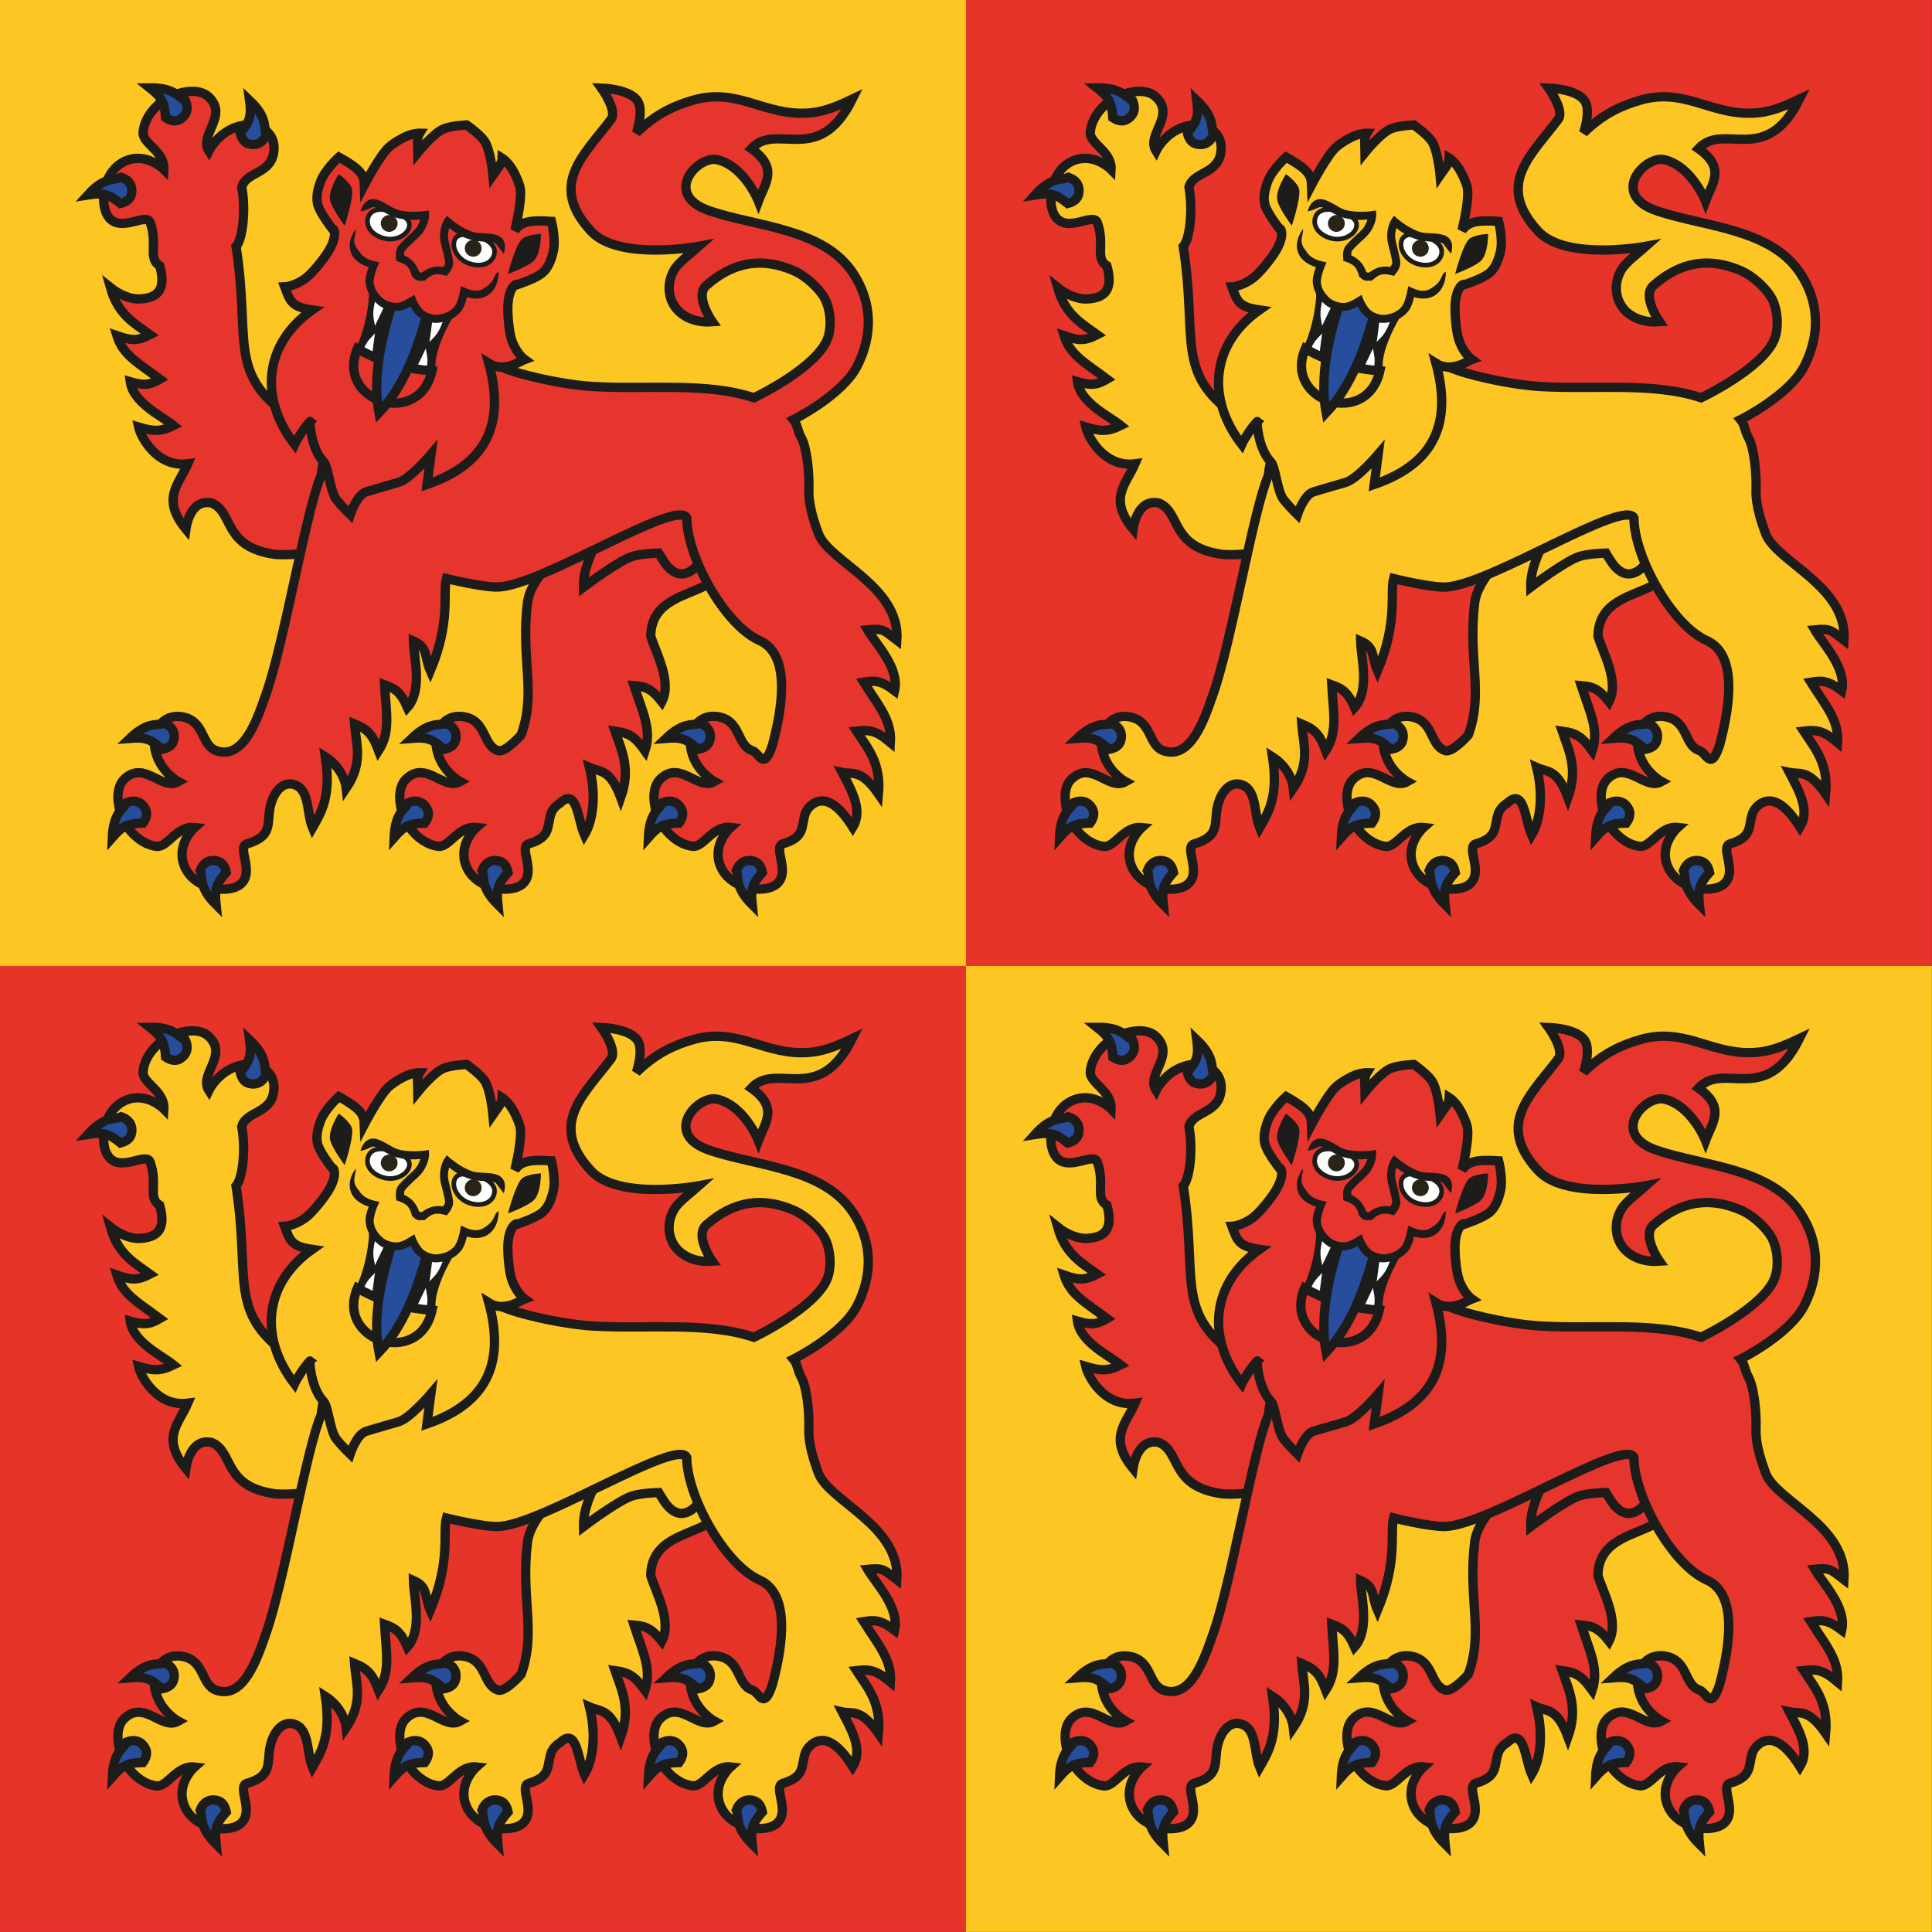<?xml version="1.0" encoding="utf-8"?>
<!-- Generator: Adobe Illustrator 16.0.0, SVG Export Plug-In . SVG Version: 6.00 Build 0)  -->
<!DOCTYPE svg PUBLIC "-//W3C//DTD SVG 1.1//EN" "http://www.w3.org/Graphics/SVG/1.1/DTD/svg11.dtd">
<svg version="1.1" id="Layer_1" xmlns="http://www.w3.org/2000/svg" xmlns:xlink="http://www.w3.org/1999/xlink" x="0px" y="0px"
	 width="311.811px" height="311.811px" viewBox="77.953 0 311.811 311.811" enable-background="new 77.953 0 311.811 311.811"
	 xml:space="preserve">
<rect x="77.953" y="0" width="311.811" height="311.811" fill="#333333" stroke="none"/>
<g>
	<rect x="233.852" y="0" fill="#E6342B" width="155.898" height="155.896"/>
	<rect x="77.953" y="155.901" fill="#E6342B" width="155.897" height="155.897"/>
	<rect x="233.852" y="155.901" fill="#FCC623" width="155.898" height="155.897"/>
	<rect x="77.953" y="0" fill="#FCC623" width="155.897" height="155.896"/>
	<path id="path7014-6-7-2-0-3-7_1_" display="none" fill="none" stroke="#1C1C1B" stroke-width="2" d="M77.963,156.01h311.801
		 M233.865,311.811V0.012"/>
	<g>
		<g>
			<path id="path9487-8-8-7-2-6_1_" fill="#E6352C" stroke="#1C1C1B" stroke-width="1.5" d="M173.088,123.862
				c1.751,0.78,3.309,0.177,5.051,4.859c1.679-4.728,0.104-7.67-0.938-10.729c2.485,0.345,3.304,1.055,4.848,3.192
				c1.123-3.422-0.36-6.184-1.772-10.526c1.769,0.154,2.763,0.405,4.488,2.597c1.713-3.354-1.075-8.077-1.793-10.613
				c0.166-8.229,11.347-5.888,11.933-12.09l-1.499-11.649l-11.809,1.5c0,0-17.554,8.861-18.521,16.916
				c-1.094,9.063,1.47,14.491-1.021,21.292c0,0-2.558,2.929-3.734,2.528c-2.395-0.792-1.854-4.479-5.01-5.351
				c-3.323-0.912-5.064,1.837-4.993,3.979c0.147,4.357,3.904,6.378,3.904,6.378c-2.688,1.532-5.491-3.498-8.711-0.436
				c-1.576,1.501-1.127,4.554-0.219,6.532c0.972,2.104,3.13,4.105,5.439,4.354c1.738,0.188,3.229-3.367,6.103-3.047
				c0,0-2.914,2.573-1.74,5.975c1.396,4.055,7.298,4.874,9.239,3.109c2.206-1.996-0.77-5.938,0.979-6.454
				c3.59-1.063,2.884-2.762,3.563-4.838c0.369-1.129,1.461-1.712,1.461-1.712c2.771-2.667,2.859,2.71,3.938,5.135
				C173.607,132.58,174.25,128.518,173.088,123.862L173.088,123.862z"/>
			<path id="path9487-8-8-6-9-9-7-45-7_1_" fill="#E6352C" stroke="#1C1C1B" stroke-width="1.5" d="M112.106,81.185
				c3.627,1.449,1.734,7.108,10.247,8.288c8.188,0.669,23.859-5.324,23.859-5.324l-1.313-20.092c0,0-14.438,6.58-20.52,2.959
				c-9.714-6.908-5.987-12.354-8.328-27.228c1.043-1.127,1.613-5.848,0.922-9.586c0.669-2.438,4.384-2.076,5.09-5.273
				c0.741-3.363-2.095-4.971-4.229-4.784c-4.354,0.372-6.173,4.229-6.173,4.229c-1.668-2.609,3.214-5.664-0.014-8.728
				c-1.579-1.499-4.604-0.896-6.53,0.114c-2.063,1.079-3.946,3.336-4.068,5.66c-0.097,1.743,3.526,3.05,3.354,5.936
				c0,0-2.72-2.775-6.056-1.437c-3.973,1.602-4.494,7.532-2.639,9.387c2.104,2.104,5.893-1.063,6.497,0.647
				c1.248,3.528-0.435,5.758,1.529,6.945c1.248,4.451-0.989,5.22-3.188,5.348c-1.535,0.091-3.396-0.73-4.773-1.834
				c1.244,4.46,3.991,5.844,6.398,7.604c-2.063,1.063-3.049,0.956-5.354,0.158c0.974,3.179,3.556,4.477,6.934,7.014
				c-1.415,0.813-2.3,1.154-4.771,0.429c0.487,3.438,5.103,5.522,6.984,7.061c-2.204,1.083-3.379,0.911-5.646,0.241
				c0.353,1.615,2.989,6.578,7.947,5.938c-1.409,3.292-4.378,5.596-0.31,10.53C108.098,84.329,108.927,80.49,112.106,81.185
				L112.106,81.185z"/>
			<path id="path5636-3-3-2-8-2-1-6_1_" fill="#E6352C" stroke="#1C1C1B" stroke-width="1.5" d="M190.429,81.573
				c0,0,1.39,7.849-0.02,9.692c-0.605,0.8-1.619,1.41-2.581,1.364c-0.937-0.044-1.813-0.772-2.405-1.553
				c-0.378-0.499-1.163-1.813-1.163-1.813s-2.68,0.067-4.188,0.515c-2.219,0.654-7.944,4.979-7.944,4.979
				c-0.072-2.69,1.146-5.396,2.557-8.104l8.501-3.694L190.429,81.573z"/>
			<path id="path9487-8-8-0-8-2_1_" fill="#E6352C" stroke="#1C1C1B" stroke-width="1.5" d="M215.588,133.5
				c1.656-2.728-0.146-5.833-1.708-8.834c1.661,0.359,3.016-0.621,5.855,3.479c0.457-5.01-1.795-7.457-3.555-10.157
				c2.491-0.304,3.456,0.188,5.479,1.863c0.234-3.599-1.876-5.896-4.313-9.756c1.743-0.294,2.771-0.304,4.984,1.377
				c0.832-3.682-3.037-7.554-4.354-9.825c2.646-0.269,2.688,0.146,4.729,1.688c0.553-8.713-10.834-12.597-12.642-17.157
				c-0.553-1.546-1.652-4.48-1.563-7.149c0.091-2.667-0.303-6.723-1.215-8.374c-0.638-1.144-0.599-2.12-1.273-2.924
				c0,0,7.911-3.931,10.306-8.688c2.529-5.03,2.417-10.271-0.688-14.966c-4.76-7.202-15.377-7.443-23.066-10.021
				c-7.871-2.635-1.956-9.038,1.17-8.275c4.417,1.072,6.621,6.688,6.621,6.688c1.069-2.907,3.308-5.313-1.141-8.479
				c4.089-4.397,10.817,3.026,16.297-7.983c-3.902,1.868-5.866,2.281-8.266,2.271c-6.429-0.037-10.61-4.118-17.494-2.088
				c-2.636,0.776-5.742,1.985-9.071,5.245c0,0,1.188-3.515,0.201-5.099c-1.241-1.998-5.868-2.129-5.868-2.129
				s2.563,3.532,1.599,4.999c-4.346,5.813-10.254,10.515-3.298,18.088c4.479,4.882,17.442,2.456,17.442,2.456
				c-0.947,0.853-3.229,2.521-3.956,3.738c-1.459,2.438-1.012,5.384,1.037,7.043c1.228,0.995,2.967,1.573,5.093,1.406
				c0,0-2.921-4.146-0.989-5.854c4.504-3.979,9.146-4.515,14.059-2.416c2.145,0.913,4.131,2.938,4.935,4.291
				c1.063,1.779,1.313,4.831,0.553,6.763c-1.885,4.766-11.849,9.479-11.849,9.479c-7.711-2.572-17.218-1.288-26.019-1.82
				c-3.255-0.192-7.938-1.029-11.88-2.147c-3.938-1.12-9.214-3.887-9.214-3.887l-16.614,2.831c0,0-5.767,12.495-6.104,17.524
				c-2.434,5.5-5.875,26.581-8.878,35.188c-1.396,3.994-3.604,10.848-8.083,9.258c-2.374-0.84-1.854-4.479-5.011-5.35
				c-3.323-0.913-5.065,1.836-4.993,3.979c0.146,4.358,3.906,6.378,3.906,6.378c-2.691,1.534-5.493-3.493-8.713-0.437
				c-1.576,1.502-1.132,4.559-0.223,6.533c0.978,2.104,3.13,4.106,5.442,4.354c1.738,0.188,3.229-3.368,6.1-3.048
				c0,0-2.914,2.572-1.736,5.979c1.396,4.049,7.296,4.875,9.236,3.106c2.207-1.996-0.764-5.938,0.979-6.455
				c3.59-1.063,3.357-2.664,3.563-4.837c0.299-3.217,1.986-5.114,3.711-4.798c2.919,0.543,2.277,4.636,3.287,7.041
				c1.501-2.598,3.021-5.18,2.073-11.439c2.085,1.324,3.174,3.396,3.359,5.06c2.822-4.146,1.583-7.156,1.355-10.379
				c2.318,0.964,2.924,1.856,3.873,4.326c1.956-3.022,1.229-6.071,0.967-10.642c1.664,0.604,2.563,1.103,3.685,3.655
				c2.51-2.805,1.021-8.088,0.973-10.723c2.437,1.067,1.702,2.476,2.732,4.815c3.354-8.023,1.964-12.495,2.594-14.891
				c0,0,5.833,1.439,8.329,1.37c6.958-0.199,28.853-14.332,30.458-11.17c-0.001,6.188,6.021,17.172,11.674,19.771
				c4.929,2.125,3.979,10.078,2.159,16.894c-1.424,4.345-2.088,1.284-3.27,0.896c-2.395-0.794-1.854-4.479-5.01-5.351
				c-3.324-0.916-5.063,1.834-4.993,3.979c0.147,4.361,3.903,6.378,3.903,6.378c-2.688,1.535-5.491-3.497-8.711-0.436
				c-1.576,1.502-1.128,4.56-0.219,6.532c0.971,2.106,3.131,4.107,5.439,4.354c1.736,0.188,3.229-3.37,6.103-3.048
				c0,0-2.914,2.57-1.74,5.974c1.396,4.051,7.295,4.873,9.241,3.109c2.207-1.996-0.77-5.938,0.979-6.454
				c3.589-1.063,2.883-2.763,3.563-4.838c0.37-1.128,1.462-1.712,1.462-1.712C210.984,128.695,213.057,129.466,215.588,133.5
				L215.588,133.5z"/>
			<g>
				<path id="path13548_1_" fill="#E6352C" stroke="#1C1C1B" stroke-width="1.5" d="M156.849,58.648
					c2.46,1.565,5.198-0.431,5.762-0.632c0,0-1.178-0.838-1.962-2.834c-0.522-1.342-0.688-3.706-0.729-4.813
					c-0.146-4.113,1.5-4.735,1.553-4.431c0,0,2.731-0.904,3.87-1.771c1.08-0.813,1.588-2.235,1.896-3.555
					c0.467-1.979-0.286-4.891-0.286-4.891c-3.956-0.268-4.974,0.251-5.907,1.45c0,0,1.328-5.271,0.797-7.127
					c-0.271-0.92-0.883-2.297-1.525-3.188c-0.656-0.915-1.332-1.337-1.332-1.337c-0.034,1.047-0.982,2.001-1.477,2.729
					c0,0-0.363-4.021-1.355-5.476c-0.769-1.118-2.883-2.608-2.883-2.608s-2.438,0.109-3.699,0.622
					c-1.632,0.65-4.165,3.801-4.165,3.801c-0.004-0.878-0.27-2.191,0.285-3.089c0,0-0.799-0.021-1.854,0.375
					c-1.027,0.39-2.313,1.188-3.039,1.813c-1.47,1.242-4.036,6.146-4.036,6.146c-0.05-1.589-0.581-2.516-4.109-4.483
					c0,0-2.235,2.007-2.947,3.905c-0.475,1.266-0.841,2.729-0.396,4.01c0.471,1.354,2.238,3.619,2.238,3.619
					c0.217-0.231,1.241,1.197-1.166,4.541c-0.646,0.899-2.094,2.775-3.274,3.603c-1.761,1.229-3.204,1.271-3.204,1.271
					c0.859,2.309,1.092,3.248,4.442,3.721c-7.708,5.422-8.658,14.175-2.854,21.697c0.394-0.892,1.728-2.918,2.51-3.688
					c-0.082-0.063,0.062,4.313,2.224,6.563c0.701,0.729,1.007,4.761,2.021,6.035c0.923,1.166,2.227,2.434,2.227,2.434
					s1.049-3.184,2.55-3.668c1.508-0.479,4.324-1.26,5.257-1.544c1.868-0.563,5.229-4.517,5.229-4.517l-0.635,4.854
					C156.974,74.714,159.337,67.898,156.849,58.648L156.849,58.648z"/>
				<path id="path13552_1_" fill="#1C1C1B" d="M137.442,46.055c0.41,2.887-1.021,8.573-2.125,10.122l6.522,2.688l6.452,0.811
					c-0.501-2.65,2.138-7.793,3.439-9.542l-4.749,0.058l-2.103-2.14l-3.886,0.824L137.442,46.055z"/>
				<path id="path13554_1_" fill="#FFFFFF" d="M136.012,58.045c0.938-3.076,1.656-3.293,2.449-4.241l-0.571,4.431L136.012,58.045z"
					/>
				<path id="path13556_1_" fill="#FFFFFF" d="M146.424,61.124c0.886-3.089,0.396-3.665,0.252-4.894l-1.928,4.024L146.424,61.124z"
					/>
				<path id="path13560_4_" fill="#E6352C" stroke="#1C1C1B" stroke-width="1.5" d="M135.636,56.285
					c-3.598,8.468,9.96,12.896,12.042,3.563C144.028,59.557,140.212,58.854,135.636,56.285z"/>
				<path id="path13564_1_" fill="#264E9C" stroke="#1C1C1B" stroke-width="1.5" d="M141.3,48.895
					c-1.747,5.579-3.28,11.884-2.188,17.729c4.094-4.308,6.222-10.375,7.788-16.013c0.013-0.229-1.104-0.738-1.248-0.925
					c-0.349-0.438-0.932-1.493-0.932-1.493s-1.138,0.702-1.778,0.852C142.393,49.16,141.3,48.895,141.3,48.895z"/>
				<path id="path13566_1_" fill="#FFFFFF" d="M138.714,47.703c-0.885,3.088-0.398,3.657-0.251,4.889l1.928-4.024L138.714,47.703z"
					/>
				<path id="path13568_1_" fill="#FFFFFF" d="M149.729,50.961c-0.938,3.074-1.657,3.293-2.45,4.239l0.573-4.433L149.729,50.961z"/>
				<g>
					<g>
						<path id="path13574_1_" fill="#FFFFFF" stroke="#1C1C1B" stroke-width="0.75" d="M143.969,36.728
							c-0.385,1.296-2.268,2.271-4.187,1.694c-1.919-0.567-2.815-1.979-2.438-3.271c0.385-1.294,1.799-1.642,3.718-1.069
							C142.989,34.644,144.354,35.434,143.969,36.728L143.969,36.728z"/>
						<path id="circle13576_1_" fill="#292417" d="M142.067,36.45c-0.213,0.718-0.967,1.129-1.688,0.918
							c-0.72-0.217-1.129-0.973-0.919-1.688c0.213-0.718,0.969-1.129,1.688-0.919C141.869,34.974,142.283,35.731,142.067,36.45z"/>
					</g>
					<g>
						<path id="path13582_1_" fill="#FFFFFF" stroke="#1C1C1B" stroke-width="0.75" d="M151.271,38.889
							c-0.385,1.295,0.673,3.13,2.593,3.698c1.917,0.563,3.438-0.129,3.822-1.42c0.386-1.294-0.616-2.354-2.536-2.925
							C153.23,37.671,151.656,37.595,151.271,38.889L151.271,38.889z"/>
						<path id="circle13584_1_" fill="#292417" d="M153.021,39.687c-0.216,0.719,0.195,1.479,0.918,1.688
							c0.724,0.213,1.479-0.196,1.688-0.917c0.215-0.727-0.197-1.479-0.919-1.691C153.989,38.557,153.233,38.97,153.021,39.687z"/>
					</g>
				</g>
				<path id="path13592_4_" fill="#E6352C" d="M135.289,37.575l-0.443,2.486l0.569,0.939c-1.716-0.792,2.188,1.305,3.006,1.743
					l-0.675,2.771l1.179,2.804l2.858,1.146l2.771-0.815l1.519,2.158l2.713,0.652l3.465-1.655l0.85-2.875l2.558,0.549l1.771-0.83
					l0.646-2.188c-1.646,1.157-3.275,2.291-6.583,0.879c-0.107,1.757-0.553,2.844-1.165,3.46c-0.73,0.737-1.718,0.801-2.688,0.539
					c-1.207-0.331-2.233-1.712-2.71-2.44c-1.205,0.707-2.235,1.244-2.979,0.992c-1.546-0.517-2.401-1.449-2.646-2.517
					c-0.259-1.129,0.18-2.414,1.22-3.521C134.388,40.178,136.611,38.562,135.289,37.575L135.289,37.575z"/>
				<path id="path13594_1_" fill="#1C1C1B" d="M135.38,36.973c-1.069,1.413-1.248,2.938-0.646,4.124
					c0.503,0.988,1.527,1.62,2.729,2.03c-0.071,0.19-0.093,0.225-0.18,0.508c-0.188,0.612-0.392,1.329-0.317,2.024
					c0.141,1.419,0.922,2.563,1.932,3.448c0.882,0.771,2.082,1.104,3.194,1.062c0.688-0.027,1.298-0.284,1.785-0.53
					c0.174-0.087,0.188-0.107,0.336-0.188c0.268,0.556,0.667,1.229,1.425,1.771c0.911,0.646,2.085,1.013,3.245,0.848
					c1.329-0.188,2.604-0.729,3.497-1.85c0.436-0.546,0.657-1.251,0.833-1.869c0.063-0.223,0.053-0.228,0.094-0.396
					c1.289,0.395,2.515,0.294,3.439-0.343c1.104-0.741,1.709-2.127,1.688-3.771c-0.949,0.471-0.313,1.438-2.396,2.701
					c-0.682,0.46-1.656,0.553-2.917-0.026l-0.762-0.35l-0.146,0.813c0,0-0.088,0.463-0.244,1.021
					c-0.156,0.55-0.424,1.189-0.604,1.42c-0.646,0.811-1.551,1.211-2.661,1.369c-0.744,0.104-1.656-0.163-2.317-0.63
					c-0.634-0.447-1.238-1.729-1.279-1.844l-0.259-0.729l-0.674,0.387c-0.211,0.124-0.479,0.319-0.878,0.521
					c-0.397,0.196-0.87,0.361-1.253,0.383c-0.813,0.03-1.734-0.242-2.309-0.737c-0.845-0.731-1.387-1.563-1.483-2.597
					c-0.025-0.289,0.103-0.979,0.269-1.522c0.169-0.55,0.35-0.979,0.35-0.979l0.311-0.704l-0.758-0.168
					c-1.271-0.283-2.16-0.92-2.531-1.656C134.525,38.976,135.428,38.115,135.38,36.973L135.38,36.973z"/>
				<path id="path13606_1_" fill="#1C1C1B" d="M147.17,33.969l-0.715,0.11c0,0-2.428,0.347-4.352-0.229
					c-0.776-0.229-1.828-1.056-2.916-1.485c-0.544-0.22-1.175-0.349-1.776-0.059c-0.604,0.292-1.021,0.917-1.287,1.807
					c0.737-0.104,1.225-0.374,1.831-0.64c0.146-0.068,0.369-0.067,0.757,0.085c0.771,0.313,1.84,1.182,3.021,1.534
					c1.697,0.509,3.187,0.422,4.055,0.334c-0.102,0.354-0.271,0.81-0.65,1.354c-0.193,0.273-0.898,0.934-1.557,1.542
					c-0.328,0.313-0.65,0.618-0.927,0.912c-0.271,0.292-0.503,0.521-0.639,0.896c-0.281,0.749-0.141,1.545-0.141,1.545l0.021,0.427
					l0.407,0.137c1.494,0.511,1.75,1.06,2.11,2.229l0.059,0.187l0.136,0.107c0.159,0.145,0.273,0.255,0.413,0.347
					c0.146,0.098,0.324,0.165,0.488,0.188c0.326,0.044,0.39-0.022,0.695-0.001l0.261,0.02l0.204-0.175
					c0.938-0.786,1.466-1.104,2.997-0.716l0.397,0.104l0.27-0.342c0,0,0.543-0.595,0.718-1.373c0.082-0.39,0.021-0.71-0.053-1.101
					c-0.067-0.396-0.172-0.83-0.276-1.271c-0.223-0.872-0.454-1.805-0.47-2.146c-0.021-0.668,0.093-1.135,0.204-1.487
					c0.688,0.55,1.874,1.424,3.563,1.918c1.188,0.354,2.562,0.194,3.375,0.357c0.407,0.081,0.597,0.202,0.683,0.34l1.188,1.535
					c0.264-0.896,0.271-1.645-0.084-2.212c-0.353-0.571-0.962-0.813-1.533-0.932c-1.146-0.229-2.473-0.104-3.256-0.336
					c-1.93-0.563-3.771-2.176-3.771-2.176l-0.542-0.478l-0.414,0.601c0,0-0.756,1.116-0.688,2.901
					c0.023,0.688,0.28,1.56,0.496,2.415c0.104,0.43,0.206,0.843,0.271,1.175c0.063,0.337,0.044,0.604,0.046,0.598
					c-0.033,0.151-0.184,0.358-0.313,0.563c-1.443-0.229-2.518,0.212-3.415,0.91c-0.154,0.005-0.371-0.016-0.354-0.012
					c-0.021-0.015-0.074-0.064-0.122-0.104c-0.375-1.093-1.049-2.062-2.4-2.659c0.004-0.243-0.004-0.497,0.051-0.639
					c-0.002,0.009,0.146-0.229,0.383-0.478c0.229-0.245,0.54-0.543,0.857-0.845c0.646-0.601,1.333-1.19,1.729-1.756
					c1.021-1.461,1.001-2.813,1.001-2.813L147.17,33.969L147.17,33.969L147.17,33.969z"/>
				<path id="path13616_1_" fill="#1C1C1B" d="M132.623,28.103c0,0,2.018,1.399,2.16,2.553c0.196,1.57-1.206,5.772-1.206,5.772
					s-2.189-2.924-2.372-4.218C130.985,30.58,132.623,28.103,132.623,28.103L132.623,28.103z"/>
				<path id="path13618_1_" fill="#1C1C1B" d="M165.259,37.755c0,0-2.448,0.077-3.198,0.964c-1.021,1.209-2.131,5.501-2.131,5.501
					s3.433-1.261,4.282-2.252C165.289,40.728,165.259,37.755,165.259,37.755z"/>
			</g>
			<path id="path13411_1_" fill="#264E9C" stroke="#1C1C1B" stroke-width="1.5" d="M102.122,14.174
				c2.021,1.601,2.397,2.453,2.562,4.819c0.921,0.604,1.68,0.634,2.256,0.306c1.161-0.661,1.52-1.783,0.915-3.093
				C106.798,15.834,106.253,14.121,102.122,14.174z M118.237,16.204c0.336,2.554,0.021,3.434-1.521,5.238
				c0.24,1.079,0.768,1.621,1.411,1.786c1.292,0.336,2.333-0.226,2.813-1.58C120.437,20.653,121.24,19.043,118.237,16.204z
				 M97.502,28.621c-0.988,0.521-2.615-0.229-5.375,2.843c2.542-0.403,3.433-0.104,5.273,1.376c1.072-0.271,1.604-0.805,1.752-1.451
				C99.456,30.088,98.873,29.062,97.502,28.621z M104.498,116.743c-1.023,0.442-2.596-0.438-5.578,2.419
				c2.563-0.206,3.432,0.155,5.155,1.775c1.089-0.186,1.659-0.682,1.857-1.313C106.337,118.357,105.831,117.292,104.498,116.743z
				 M149.983,116.743c-1.021,0.442-2.592-0.438-5.58,2.419c2.566-0.206,3.436,0.155,5.16,1.775c1.087-0.186,1.661-0.682,1.858-1.313
				C151.818,118.357,151.312,117.292,149.983,116.743z M191.023,116.743c-1.021,0.442-2.591-0.438-5.579,2.419
				c2.563-0.206,3.435,0.155,5.158,1.775c1.088-0.186,1.659-0.682,1.858-1.313C192.862,118.357,192.357,117.292,191.023,116.743z
				 M99.348,129.307c-0.305,0.021-0.621,0.094-0.958,0.229c-0.423,1.033-2.157,1.489-2.313,5.623
				c1.693-1.938,2.57-2.271,4.941-2.313c0.651-0.888,0.716-1.646,0.418-2.234C100.984,129.709,100.252,129.253,99.348,129.307z
				 M144.83,129.307c-0.309,0.021-0.62,0.094-0.957,0.229c-0.429,1.033-2.159,1.489-2.314,5.623c1.695-1.938,2.571-2.271,4.94-2.313
				c0.649-0.888,0.717-1.646,0.419-2.234C146.466,129.709,145.733,129.253,144.83,129.307z M185.871,129.307
				c-0.307,0.021-0.62,0.094-0.956,0.229c-0.43,1.033-2.159,1.489-2.314,5.623c1.695-1.938,2.571-2.271,4.941-2.313
				c0.649-0.888,0.716-1.646,0.418-2.234C187.506,129.709,186.775,129.253,185.871,129.307z M112.2,138.883
				c-0.862,0.063-1.552,0.611-1.938,1.62c0.473,1.01-0.365,2.598,2.563,5.509c-0.271-2.558,0.064-3.433,1.646-5.201
				c-0.215-1.083-0.728-1.645-1.366-1.814C112.791,138.899,112.487,138.862,112.2,138.883z M157.682,138.883
				c-0.863,0.063-1.55,0.611-1.938,1.62c0.476,1.01-0.366,2.598,2.563,5.509c-0.271-2.558,0.067-3.433,1.646-5.201
				c-0.218-1.083-0.728-1.645-1.363-1.814C158.277,138.899,157.967,138.862,157.682,138.883z M198.725,138.883
				c-0.863,0.063-1.551,0.611-1.937,1.62c0.475,1.01-0.366,2.598,2.563,5.509c-0.271-2.558,0.066-3.433,1.646-5.201
				c-0.214-1.083-0.729-1.645-1.363-1.814C199.319,138.899,199.012,138.862,198.725,138.883z"/>
		</g>
		<g>
			<path id="path14473_1_" fill="#FDC625" stroke="#1C1C1B" stroke-width="1.5" d="M173.09,275.484
				c1.753,0.783,3.309,0.18,5.049,4.86c1.68-4.728,0.104-7.668-0.937-10.729c2.484,0.347,3.302,1.06,4.847,3.192
				c1.122-3.419-0.36-6.18-1.773-10.53c1.768,0.156,2.763,0.412,4.488,2.604c1.713-3.354-1.076-8.082-1.792-10.616
				c0.165-8.227,11.344-5.884,11.933-12.089l-1.493-11.646l-11.813,1.498c0,0-17.553,8.859-18.521,16.916
				c-1.093,9.063,1.474,14.49-1.021,21.294c0,0-2.557,2.927-3.735,2.529c-2.395-0.794-1.854-4.48-5.009-5.35
				c-3.324-0.914-5.064,1.835-4.994,3.979c0.146,4.361,3.905,6.38,3.905,6.38c-2.692,1.532-5.491-3.498-8.711-0.436
				c-1.578,1.501-1.131,4.558-0.22,6.532c0.971,2.107,3.13,4.108,5.438,4.354c1.737,0.186,3.229-3.367,6.103-3.05
				c0,0-2.914,2.573-1.741,5.977c1.396,4.054,7.296,4.875,9.241,3.108c2.206-1.996-0.769-5.938,0.979-6.453
				c3.587-1.063,2.883-2.764,3.563-4.84c0.369-1.126,1.461-1.71,1.461-1.71c2.771-2.671,2.86,2.707,3.938,5.131
				C173.605,284.204,174.25,280.138,173.09,275.484z"/>
			<path id="path14475_1_" fill="#FDC625" stroke="#1C1C1B" stroke-width="1.5" d="M112.106,232.805
				c3.625,1.45,1.733,7.109,10.247,8.288c8.188,0.669,23.86-5.327,23.86-5.327l-1.316-20.091c0,0-14.438,6.581-20.519,2.959
				c-9.714-6.907-5.988-12.355-8.33-27.229c1.043-1.126,1.615-5.843,0.919-9.584c0.67-2.433,4.386-2.07,5.092-5.271
				c0.74-3.365-2.095-4.969-4.229-4.782c-4.354,0.372-6.17,4.229-6.17,4.229c-1.674-2.61,3.214-5.665-0.013-8.729
				c-1.582-1.498-4.604-0.896-6.537,0.115c-2.063,1.079-3.943,3.338-4.067,5.661c-0.098,1.736,3.524,3.049,3.354,5.935
				c0,0-2.722-2.775-6.058-1.437c-3.979,1.602-4.497,7.529-2.636,9.387c2.104,2.104,5.892-1.064,6.498,0.646
				c1.242,3.531-0.435,5.764,1.529,6.948c1.25,4.45-0.99,5.215-3.188,5.343c-1.539,0.098-3.396-0.729-4.773-1.834
				c1.244,4.459,3.988,5.85,6.397,7.604c-2.063,1.063-3.05,0.955-5.354,0.155c0.975,3.182,3.558,4.479,6.934,7.015
				c-1.414,0.814-2.306,1.152-4.771,0.423c0.486,3.438,5.101,5.528,6.983,7.063c-2.205,1.08-3.381,0.903-5.646,0.236
				c0.352,1.612,2.99,6.58,7.948,5.938c-1.409,3.293-4.38,5.594-0.31,10.531C108.098,235.95,108.927,232.112,112.106,232.805
				L112.106,232.805z"/>
			<path id="path14479_1_" fill="#FDC625" stroke="#1C1C1B" stroke-width="1.5" d="M190.43,233.196c0,0,1.39,7.849-0.02,9.691
				c-0.606,0.8-1.619,1.411-2.582,1.367c-0.937-0.044-1.813-0.775-2.405-1.553c-0.378-0.499-1.164-1.813-1.164-1.813
				s-2.682,0.065-4.188,0.514c-2.219,0.653-7.944,4.979-7.944,4.979c-0.07-2.688,1.146-5.396,2.557-8.104l8.503-3.695
				L190.43,233.196z"/>
			<path id="path14481_1_" fill="#FDC625" stroke="#1C1C1B" stroke-width="1.5" d="M215.587,285.122
				c1.654-2.729-0.146-5.836-1.708-8.836c1.661,0.362,3.016-0.621,5.855,3.479c0.453-5.006-1.798-7.452-3.555-10.153
				c2.491-0.304,3.456,0.188,5.479,1.862c0.234-3.601-1.876-5.896-4.316-9.755c1.744-0.292,2.771-0.302,4.986,1.38
				c0.826-3.687-3.037-7.555-4.354-9.829c2.646-0.266,2.689,0.146,4.729,1.688c0.553-8.711-10.836-12.597-12.643-17.156
				c-0.555-1.551-1.653-4.484-1.563-7.151c0.09-2.666-0.308-6.722-1.217-8.377c-0.635-1.143-0.599-2.12-1.274-2.919
				c0,0,7.909-3.93,10.307-8.688c2.527-5.027,2.416-10.27-0.688-14.969c-4.761-7.196-15.375-7.438-23.064-10.02
				c-7.872-2.636-1.958-9.041,1.168-8.276c4.418,1.071,6.621,6.688,6.621,6.688c1.07-2.909,3.302-5.313-1.14-8.479
				c4.088-4.396,10.813,3.024,16.294-7.985c-3.899,1.869-5.865,2.279-8.27,2.269c-6.422-0.032-10.605-4.118-17.492-2.088
				c-2.636,0.778-5.739,1.987-9.07,5.25c0,0,1.188-3.516,0.202-5.104c-1.241-1.993-5.869-2.133-5.869-2.133s2.563,3.537,1.601,5.003
				c-4.349,5.813-10.255,10.52-3.302,18.091c4.482,4.884,17.443,2.458,17.443,2.458c-0.947,0.852-3.227,2.521-3.953,3.739
				c-1.461,2.44-1.021,5.386,1.034,7.043c1.225,0.996,2.967,1.572,5.092,1.407c0,0-2.921-4.146-0.99-5.854
				c4.507-3.979,9.146-4.514,14.056-2.416c2.146,0.912,4.135,2.938,4.938,4.291c1.063,1.779,1.313,4.829,0.551,6.764
				c-1.885,4.763-11.849,9.478-11.849,9.478c-7.71-2.567-17.22-1.285-26.021-1.815c-3.252-0.199-7.938-1.031-11.878-2.15
				c-3.938-1.118-9.21-3.887-9.21-3.887l-16.615,2.837c0,0-5.762,12.493-6.104,17.522c-2.435,5.5-5.875,26.583-8.879,35.188
				c-1.396,3.993-3.607,10.848-8.082,9.261c-2.374-0.842-1.854-4.479-5.009-5.352c-3.324-0.913-5.066,1.837-4.994,3.979
				c0.146,4.359,3.901,6.38,3.901,6.38c-2.688,1.53-5.488-3.496-8.711-0.437c-1.575,1.499-1.13,4.556-0.219,6.531
				c0.969,2.104,3.131,4.108,5.442,4.354c1.737,0.188,3.228-3.368,6.099-3.051c0,0-2.914,2.574-1.741,5.979
				c1.396,4.052,7.302,4.876,9.242,3.104c2.207-1.993-0.768-5.938,0.979-6.451c3.592-1.063,3.356-2.669,3.563-4.842
				c0.298-3.212,1.985-5.113,3.711-4.795c2.919,0.543,2.277,4.634,3.286,7.04c1.502-2.597,3.019-5.18,2.074-11.442
				c2.084,1.323,3.175,3.396,3.36,5.061c2.822-4.146,1.584-7.154,1.356-10.377c2.316,0.962,2.924,1.854,3.874,4.318
				c1.955-3.021,1.229-6.064,0.967-10.64c1.666,0.604,2.563,1.101,3.686,3.657c2.51-2.805,1.02-8.087,0.974-10.726
				c2.438,1.07,1.701,2.479,2.729,4.816c3.354-8.021,1.964-12.492,2.594-14.889c0,0,5.835,1.439,8.329,1.371
				c6.959-0.199,28.854-14.331,30.459-11.173c0,6.188,6.021,17.175,11.676,19.771c4.93,2.125,3.979,10.076,2.161,16.896
				c-1.426,4.345-2.09,1.283-3.271,0.896c-2.394-0.795-1.854-4.479-5.01-5.351c-3.323-0.913-5.063,1.836-4.994,3.979
				c0.149,4.363,3.906,6.381,3.906,6.381c-2.692,1.533-5.493-3.497-8.712-0.435c-1.577,1.5-1.13,4.555-0.221,6.532
				c0.974,2.105,3.131,4.108,5.439,4.354c1.737,0.188,3.229-3.367,6.103-3.048c0,0-2.914,2.573-1.741,5.977
				c1.396,4.054,7.299,4.874,9.242,3.107c2.206-1.995-0.769-5.938,0.979-6.452c3.594-1.063,2.883-2.765,3.563-4.84
				c0.37-1.127,1.463-1.713,1.463-1.713C210.985,280.319,213.055,281.086,215.587,285.122L215.587,285.122z"/>
			<g>
				<path id="path14493_1_" fill="#FDC625" stroke="#1C1C1B" stroke-width="1.5" d="M156.849,210.27
					c2.461,1.563,5.198-0.433,5.762-0.634c0,0-1.179-0.837-1.962-2.835c-0.521-1.341-0.688-3.706-0.729-4.813
					c-0.146-4.107,1.5-4.729,1.553-4.425c0,0,2.729-0.909,3.869-1.771c1.079-0.813,1.585-2.238,1.896-3.556
					c0.466-1.979-0.29-4.888-0.29-4.888c-3.953-0.271-4.97,0.245-5.903,1.449c0,0,1.331-5.271,0.798-7.123
					c-0.271-0.923-0.888-2.297-1.525-3.188c-0.656-0.916-1.333-1.339-1.333-1.339c-0.036,1.047-0.983,1.995-1.479,2.727
					c0,0-0.362-4.021-1.358-5.478c-0.765-1.113-2.884-2.606-2.884-2.606s-2.438,0.112-3.699,0.622c-1.631,0.65-4.165,3.8-4.165,3.8
					c-0.003-0.877-0.27-2.188,0.283-3.087c0,0-0.8-0.021-1.854,0.373c-1.028,0.389-2.312,1.188-3.041,1.813
					c-1.473,1.245-4.035,6.146-4.035,6.146c-0.055-1.584-0.583-2.515-4.11-4.482c0,0-2.24,2.007-2.95,3.905
					c-0.476,1.265-0.84,2.729-0.396,4.009c0.471,1.348,2.237,3.621,2.237,3.621c0.218-0.231,1.24,1.2-1.161,4.54
					c-0.646,0.896-2.099,2.771-3.275,3.601c-1.764,1.229-3.205,1.271-3.205,1.271c0.858,2.305,1.089,3.245,4.44,3.72
					c-7.707,5.419-8.655,14.175-2.854,21.697c0.395-0.896,1.728-2.916,2.505-3.688c-0.083-0.063,0.063,4.314,2.225,6.563
					c0.698,0.729,1.009,4.76,2.021,6.033c0.922,1.167,2.229,2.435,2.229,2.435s1.047-3.184,2.547-3.667
					c1.509-0.483,4.322-1.263,5.256-1.544c1.872-0.569,5.229-4.516,5.229-4.516l-0.631,4.854
					C156.974,226.334,159.337,219.517,156.849,210.27L156.849,210.27z"/>
				<path id="path14497_1_" fill="#1C1C1B" d="M137.442,197.676c0.412,2.884-1.021,8.57-2.124,10.119l6.521,2.688l6.452,0.812
					c-0.501-2.651,2.137-7.793,3.44-9.542l-4.749,0.059l-2.102-2.139l-3.887,0.822L137.442,197.676z"/>
				<path id="path14499_1_" fill="#FFFFFF" d="M136.012,209.664c0.938-3.074,1.657-3.292,2.448-4.238l-0.573,4.43L136.012,209.664z"
					/>
				<path id="path14501_1_" fill="#FFFFFF" d="M146.424,212.745c0.886-3.093,0.396-3.663,0.25-4.894l-1.926,4.026L146.424,212.745z"
					/>
				<path id="path14505_1_" fill="#FDC625" stroke="#1C1C1B" stroke-width="1.5" d="M135.635,207.906
					c-3.597,8.472,9.964,12.896,12.043,3.563C144.027,211.176,140.211,210.476,135.635,207.906z"/>
				<path id="path14509_1_" fill="#264E9C" stroke="#1C1C1B" stroke-width="1.5" d="M141.299,200.517
					c-1.746,5.579-3.281,11.888-2.188,17.729c4.094-4.312,6.222-10.375,7.786-16.013c0.016-0.229-1.104-0.737-1.248-0.924
					c-0.35-0.444-0.934-1.494-0.934-1.494s-1.138,0.701-1.775,0.852C142.391,200.781,141.299,200.517,141.299,200.517z"/>
				<path id="path14511_1_" fill="#FFFFFF" d="M138.715,199.324c-0.884,3.091-0.397,3.668-0.252,4.89l1.928-4.024L138.715,199.324z"
					/>
				<path id="path14513_1_" fill="#FFFFFF" d="M149.729,202.581c-0.938,3.067-1.657,3.292-2.45,4.233l0.573-4.43L149.729,202.581z"
					/>
				<g>
					<g>
						<path id="path14519_1_" fill="#FFFFFF" stroke="#1C1C1B" stroke-width="0.75" d="M143.97,188.35
							c-0.387,1.296-2.269,2.258-4.188,1.69c-1.922-0.568-2.814-1.979-2.438-3.272c0.385-1.294,1.8-1.639,3.72-1.07
							C142.99,186.265,144.354,187.055,143.97,188.35L143.97,188.35z"/>
						<path id="path14521_1_" fill="#292417" d="M142.068,188.07c-0.214,0.725-0.968,1.138-1.688,0.926
							c-0.717-0.219-1.129-0.974-0.918-1.689c0.213-0.718,0.969-1.129,1.688-0.917C141.871,186.593,142.282,187.354,142.068,188.07z
							"/>
					</g>
					<g>
						<path id="path14527_1_" fill="#FFFFFF" stroke="#1C1C1B" stroke-width="0.75" d="M151.272,190.51
							c-0.385,1.293,0.673,3.127,2.592,3.695c1.924,0.563,3.438-0.125,3.823-1.42c0.384-1.292-0.617-2.354-2.536-2.928
							C153.229,189.293,151.656,189.213,151.272,190.51L151.272,190.51z"/>
						<path id="path14529_1_" fill="#292417" d="M153.02,191.309c-0.213,0.721,0.196,1.479,0.917,1.689
							c0.724,0.212,1.479-0.199,1.688-0.918c0.215-0.724-0.196-1.479-0.919-1.689C153.988,190.179,153.232,190.59,153.02,191.309z"
							/>
					</g>
				</g>
				<path id="path14537_1_" fill="#FDC625" d="M135.289,189.197l-0.442,2.491l0.569,0.938c-1.716-0.79,2.188,1.307,3.005,1.748
					l-0.674,2.771l1.18,2.808l2.859,1.145l2.771-0.814l1.521,2.158l2.709,0.649l3.465-1.655l0.851-2.87l2.556,0.547l1.771-0.829
					l0.646-2.188c-1.646,1.157-3.275,2.292-6.583,0.88c-0.109,1.76-0.554,2.844-1.164,3.459c-0.731,0.736-1.72,0.805-2.688,0.536
					c-1.209-0.329-2.234-1.71-2.709-2.438c-1.206,0.706-2.237,1.242-2.979,0.994c-1.547-0.521-2.404-1.45-2.646-2.521
					c-0.261-1.128,0.177-2.412,1.22-3.521C134.391,191.799,136.611,190.183,135.289,189.197L135.289,189.197z"/>
				<path id="path14539_1_" fill="#1C1C1B" d="M135.379,188.592c-1.069,1.414-1.25,2.938-0.647,4.125
					c0.504,0.991,1.525,1.621,2.729,2.031c-0.073,0.188-0.092,0.224-0.185,0.505c-0.188,0.607-0.387,1.329-0.313,2.021
					c0.139,1.422,0.918,2.569,1.932,3.456c0.882,0.771,2.078,1.104,3.194,1.06c0.688-0.025,1.298-0.285,1.783-0.528
					c0.177-0.089,0.19-0.107,0.338-0.191c0.268,0.562,0.666,1.233,1.424,1.771c0.911,0.646,2.084,1.014,3.246,0.853
					c1.329-0.188,2.604-0.729,3.497-1.85c0.436-0.55,0.655-1.254,0.833-1.871c0.063-0.221,0.051-0.228,0.091-0.402
					c1.289,0.396,2.517,0.298,3.438-0.333c1.104-0.748,1.713-2.128,1.688-3.771c-0.949,0.469-0.313,1.438-2.396,2.7
					c-0.681,0.46-1.654,0.553-2.917-0.023l-0.759-0.35l-0.146,0.816c0,0-0.09,0.465-0.244,1.018
					c-0.156,0.554-0.423,1.191-0.604,1.425c-0.646,0.811-1.547,1.212-2.658,1.371c-0.744,0.104-1.656-0.161-2.317-0.632
					c-0.635-0.447-1.237-1.729-1.279-1.846l-0.26-0.729l-0.67,0.389c-0.213,0.12-0.479,0.317-0.879,0.521
					c-0.398,0.2-0.871,0.366-1.254,0.38c-0.813,0.034-1.736-0.242-2.306-0.735c-0.849-0.73-1.389-1.563-1.484-2.599
					c-0.025-0.291,0.104-0.979,0.268-1.521c0.167-0.551,0.35-0.979,0.35-0.979l0.312-0.703l-0.76-0.17
					c-1.271-0.283-2.16-0.923-2.53-1.655C134.525,190.596,135.424,189.737,135.379,188.592L135.379,188.592z"/>
				<path id="path14551_1_" fill="#1C1C1B" d="M147.168,185.592l-0.713,0.108c0,0-2.428,0.348-4.354-0.229
					c-0.777-0.232-1.827-1.057-2.913-1.489c-0.545-0.219-1.176-0.345-1.775-0.055c-0.604,0.287-1.021,0.916-1.287,1.808
					c0.742-0.104,1.224-0.375,1.832-0.643c0.146-0.065,0.367-0.065,0.757,0.084c0.771,0.31,1.84,1.185,3.021,1.535
					c1.697,0.509,3.186,0.422,4.054,0.336c-0.102,0.354-0.271,0.81-0.649,1.354c-0.195,0.275-0.896,0.935-1.56,1.542
					c-0.328,0.312-0.651,0.619-0.924,0.912c-0.271,0.29-0.506,0.522-0.643,0.896c-0.282,0.748-0.142,1.544-0.142,1.544l0.021,0.427
					l0.408,0.139c1.492,0.502,1.75,1.058,2.108,2.229l0.06,0.187l0.135,0.106c0.157,0.146,0.271,0.255,0.412,0.349
					c0.145,0.09,0.326,0.164,0.487,0.188c0.327,0.042,0.391-0.021,0.698-0.003l0.258,0.021l0.204-0.178
					c0.938-0.786,1.468-1.104,2.997-0.715l0.396,0.104l0.271-0.339c0,0,0.542-0.593,0.716-1.373c0.083-0.39,0.021-0.711-0.051-1.104
					c-0.066-0.396-0.173-0.829-0.279-1.271c-0.221-0.873-0.453-1.803-0.467-2.143c-0.021-0.669,0.093-1.141,0.204-1.489
					c0.687,0.549,1.875,1.426,3.563,1.917c1.188,0.35,2.563,0.198,3.375,0.356c0.407,0.076,0.597,0.197,0.681,0.344l1.188,1.533
					c0.265-0.892,0.269-1.643-0.083-2.209c-0.352-0.569-0.964-0.813-1.535-0.93c-1.146-0.229-2.477-0.105-3.256-0.338
					c-1.93-0.563-3.771-2.177-3.771-2.177l-0.542-0.478l-0.414,0.599c0,0-0.758,1.119-0.688,2.897
					c0.021,0.688,0.279,1.563,0.495,2.414c0.104,0.436,0.204,0.85,0.267,1.183c0.063,0.334,0.047,0.604,0.048,0.602
					c-0.029,0.146-0.181,0.354-0.311,0.563c-1.445-0.229-2.514,0.212-3.415,0.915c-0.158,0-0.373-0.021-0.354-0.019
					c-0.021-0.015-0.077-0.063-0.122-0.104c-0.375-1.094-1.054-2.06-2.401-2.66c0.005-0.242-0.004-0.496,0.052-0.639
					c-0.001,0.008,0.146-0.229,0.378-0.477c0.229-0.246,0.541-0.546,0.86-0.848c0.646-0.604,1.335-1.189,1.729-1.754
					c1.021-1.463,1-2.813,1-2.813L147.168,185.592L147.168,185.592l-0.001-0.002L147.168,185.592L147.168,185.592z"/>
				<path id="path14561_1_" fill="#1C1C1B" d="M132.624,179.723c0,0,2.019,1.4,2.161,2.552c0.195,1.57-1.207,5.773-1.207,5.773
					s-2.189-2.926-2.371-4.22C130.986,182.203,132.624,179.723,132.624,179.723z"/>
				<path id="path14563_1_" fill="#1C1C1B" d="M165.261,189.377c0,0-2.45,0.075-3.199,0.961c-1.021,1.21-2.129,5.501-2.129,5.501
					s3.436-1.263,4.281-2.253C165.287,192.35,165.261,189.377,165.261,189.377z"/>
			</g>
			<path id="path14575_1_" fill="#264E9C" stroke="#1C1C1B" stroke-width="1.5" d="M102.123,165.794
				c2.021,1.598,2.397,2.453,2.563,4.814c0.92,0.604,1.682,0.64,2.255,0.313c1.161-0.662,1.52-1.788,0.916-3.094
				C106.797,167.453,106.253,165.743,102.123,165.794z M118.238,167.825c0.34,2.552,0.02,3.433-1.521,5.236
				c0.241,1.081,0.767,1.625,1.411,1.789c1.291,0.335,2.331-0.228,2.813-1.584C120.439,172.274,121.238,170.663,118.238,167.825z
				 M97.502,180.241c-0.986,0.521-2.614-0.229-5.376,2.845c2.542-0.403,3.435-0.104,5.275,1.375
				c1.073-0.271,1.604-0.813,1.757-1.452C99.456,181.711,98.873,180.688,97.502,180.241z M104.501,268.365
				c-1.025,0.447-2.591-0.434-5.579,2.426c2.563-0.208,3.431,0.153,5.156,1.777c1.09-0.187,1.657-0.684,1.855-1.313
				C106.339,269.979,105.829,268.913,104.501,268.365z M149.983,268.365c-1.021,0.447-2.592-0.434-5.581,2.426
				c2.567-0.208,3.438,0.153,5.159,1.777c1.087-0.187,1.662-0.684,1.857-1.313C151.82,269.979,151.315,268.913,149.983,268.365z
				 M191.025,268.365c-1.021,0.447-2.592-0.434-5.581,2.426c2.565-0.208,3.438,0.153,5.158,1.777
				c1.09-0.187,1.661-0.684,1.857-1.313C192.862,269.979,192.358,268.913,191.025,268.365z M99.348,280.927
				c-0.304,0.021-0.623,0.096-0.958,0.228c-0.428,1.037-2.158,1.493-2.313,5.622c1.694-1.938,2.569-2.271,4.938-2.313
				c0.653-0.887,0.718-1.646,0.423-2.238C100.984,281.329,100.253,280.872,99.348,280.927z M144.828,280.927
				c-0.306,0.021-0.621,0.096-0.958,0.228c-0.429,1.037-2.158,1.493-2.315,5.622c1.697-1.938,2.572-2.271,4.941-2.313
				c0.649-0.887,0.716-1.646,0.419-2.238C146.468,281.329,145.734,280.872,144.828,280.927z M185.87,280.927
				c-0.306,0.021-0.619,0.096-0.956,0.228c-0.43,1.037-2.16,1.493-2.314,5.622c1.696-1.938,2.572-2.271,4.941-2.313
				c0.649-0.887,0.716-1.646,0.418-2.238C187.508,281.329,186.775,280.872,185.87,280.927z M112.198,290.504
				c-0.856,0.061-1.547,0.604-1.933,1.62c0.473,1.013-0.364,2.598,2.563,5.514c-0.271-2.563,0.065-3.433,1.646-5.204
				c-0.213-1.084-0.729-1.645-1.364-1.821C112.795,290.518,112.486,290.486,112.198,290.504z M157.682,290.504
				c-0.863,0.061-1.551,0.604-1.938,1.62c0.475,1.013-0.365,2.598,2.563,5.514c-0.271-2.563,0.067-3.433,1.646-5.204
				c-0.22-1.084-0.729-1.645-1.364-1.821C158.276,290.518,157.968,290.486,157.682,290.504z M198.725,290.504
				c-0.861,0.061-1.551,0.604-1.937,1.62c0.474,1.013-0.365,2.598,2.563,5.514c-0.271-2.563,0.068-3.433,1.646-5.204
				c-0.218-1.084-0.728-1.645-1.363-1.821C199.318,290.518,199.013,290.486,198.725,290.504z"/>
		</g>
		<g>
			<path id="path14583_1_" fill="#E6352C" stroke="#1C1C1B" stroke-width="1.5" d="M325.959,275.479
				c1.751,0.782,3.308,0.174,5.049,4.86c1.678-4.729,0.104-7.668-0.938-10.729c2.489,0.346,3.305,1.059,4.853,3.191
				c1.119-3.419-0.36-6.18-1.772-10.529c1.765,0.156,2.76,0.408,4.483,2.603c1.714-3.354-1.074-8.081-1.789-10.614
				c0.162-8.229,11.343-5.887,11.931-12.09l-1.496-11.646l-11.813,1.496c0,0-17.552,8.861-18.521,16.914
				c-1.091,9.063,1.474,14.489-1.021,21.294c0,0-2.556,2.924-3.735,2.53c-2.394-0.794-1.853-4.481-5.01-5.354
				c-3.323-0.911-5.063,1.839-4.993,3.979c0.146,4.362,3.904,6.379,3.904,6.379c-2.691,1.534-5.492-3.498-8.712-0.434
				c-1.579,1.5-1.128,4.554-0.218,6.526c0.971,2.109,3.133,4.111,5.438,4.354c1.733,0.186,3.229-3.37,6.103-3.049
				c0,0-2.917,2.568-1.743,5.976c1.396,4.05,7.296,4.872,9.236,3.108c2.207-1.996-0.765-5.938,0.979-6.453
				c3.593-1.063,2.885-2.767,3.563-4.839c0.374-1.125,1.47-1.711,1.47-1.711c2.771-2.67,2.857,2.708,3.938,5.132
				C326.476,284.198,327.118,280.133,325.959,275.479z"/>
			<path id="path14585_1_" fill="#E6352C" stroke="#1C1C1B" stroke-width="1.5" d="M264.979,232.802
				c3.627,1.45,1.731,7.109,10.244,8.288c8.188,0.669,23.859-5.327,23.859-5.327l-1.314-20.089c0,0-14.438,6.58-20.515,2.958
				c-9.715-6.908-5.989-12.356-8.332-27.229c1.044-1.128,1.615-5.843,0.92-9.584c0.673-2.433,4.389-2.07,5.092-5.271
				c0.74-3.365-2.094-4.968-4.229-4.782c-4.353,0.373-6.169,4.229-6.169,4.229c-1.674-2.61,3.213-5.665-0.015-8.729
				c-1.581-1.498-4.604-0.893-6.537,0.115c-2.062,1.079-3.941,3.337-4.066,5.661c-0.097,1.735,3.525,3.049,3.354,5.935
				c0,0-2.72-2.778-6.057-1.438c-3.974,1.602-4.495,7.529-2.635,9.387c2.104,2.104,5.892-1.065,6.488,0.646
				c1.247,3.531-0.431,5.764,1.534,6.949c1.247,4.449-0.995,5.215-3.188,5.342c-1.535,0.098-3.396-0.729-4.771-1.834
				c1.243,4.459,3.992,5.849,6.398,7.604c-2.063,1.063-3.052,0.958-5.354,0.158c0.971,3.179,3.558,4.478,6.935,7.015
				c-1.414,0.814-2.307,1.152-4.771,0.422c0.485,3.438,5.103,5.529,6.981,7.063c-2.205,1.08-3.381,0.903-5.646,0.236
				c0.351,1.612,2.987,6.58,7.947,5.938c-1.41,3.294-4.379,5.595-0.313,10.531C260.972,235.948,261.798,232.111,264.979,232.802
				L264.979,232.802z"/>
			<path id="path14589_1_" fill="#E6352C" stroke="#1C1C1B" stroke-width="1.5" d="M343.298,233.193c0,0,1.391,7.848-0.021,9.691
				c-0.604,0.798-1.613,1.41-2.582,1.366c-0.93-0.043-1.813-0.776-2.398-1.557c-0.381-0.5-1.165-1.813-1.165-1.813
				s-2.68,0.067-4.188,0.516c-2.221,0.653-7.945,4.979-7.945,4.979c-0.067-2.689,1.146-5.396,2.558-8.104l8.5-3.694L343.298,233.193
				z"/>
			<path id="path14591_1_" fill="#E6352C" stroke="#1C1C1B" stroke-width="1.5" d="M368.456,285.116
				c1.652-2.729-0.146-5.84-1.71-8.84c1.661,0.367,3.017-0.617,5.856,3.479c0.456-5.008-1.796-7.454-3.558-10.153
				c2.494-0.303,3.456,0.188,5.479,1.863c0.237-3.601-1.877-5.896-4.313-9.755c1.743-0.291,2.771-0.303,4.984,1.378
				c0.821-3.687-3.039-7.553-4.354-9.83c2.646-0.263,2.688,0.148,4.724,1.688c0.557-8.713-10.832-12.594-12.637-17.153
				c-0.554-1.55-1.658-4.485-1.563-7.152c0.088-2.667-0.311-6.72-1.223-8.376c-0.631-1.142-0.597-2.118-1.271-2.918
				c0,0,7.912-3.93,10.309-8.688c2.53-5.027,2.417-10.271-0.688-14.969c-4.764-7.196-15.384-7.438-23.064-10.019
				c-7.874-2.636-1.956-9.04,1.17-8.276c4.419,1.071,6.618,6.688,6.618,6.688c1.069-2.908,3.305-5.313-1.139-8.479
				c4.089-4.396,10.813,3.023,16.298-7.985c-3.901,1.866-5.866,2.279-8.271,2.269c-6.423-0.035-10.605-4.118-17.489-2.088
				c-2.637,0.779-5.742,1.987-9.069,5.249c0,0,1.187-3.515,0.199-5.104c-1.235-1.991-5.868-2.13-5.868-2.13s2.562,3.539,1.602,5.003
				c-4.346,5.813-10.257,10.519-3.301,18.086c4.479,4.888,17.442,2.457,17.442,2.457c-0.952,0.854-3.229,2.521-3.952,3.743
				c-1.467,2.439-1.021,5.381,1.03,7.043c1.227,0.994,2.969,1.572,5.094,1.406c0,0-2.925-4.15-0.99-5.854
				c4.506-3.979,9.146-4.513,14.056-2.418c2.146,0.912,4.134,2.938,4.938,4.29c1.063,1.784,1.313,4.829,0.552,6.769
				c-1.886,4.76-11.85,9.478-11.85,9.478c-7.711-2.568-17.222-1.289-26.021-1.816c-3.252-0.196-7.938-1.031-11.875-2.15
				c-3.938-1.12-9.214-3.886-9.214-3.886l-16.612,2.836c0,0-5.764,12.494-6.103,17.521c-2.438,5.501-5.874,26.582-8.88,35.188
				c-1.396,3.991-3.604,10.844-8.079,9.26c-2.374-0.843-1.854-4.479-5.009-5.35c-3.322-0.915-5.066,1.835-4.992,3.979
				c0.146,4.359,3.901,6.379,3.901,6.379c-2.688,1.532-5.489-3.498-8.712-0.437c-1.572,1.5-1.131,4.557-0.22,6.532
				c0.974,2.105,3.133,4.108,5.441,4.354c1.735,0.188,3.229-3.37,6.101-3.051c0,0-2.915,2.573-1.735,5.977
				c1.396,4.054,7.293,4.874,9.234,3.107c2.204-1.996-0.769-5.938,0.979-6.453c3.59-1.063,3.359-2.664,3.563-4.839
				c0.297-3.212,1.985-5.112,3.712-4.796c2.918,0.544,2.276,4.634,3.286,7.04c1.5-2.6,3.017-5.182,2.074-11.439
				c2.084,1.324,3.175,3.396,3.355,5.06c2.824-4.146,1.583-7.155,1.359-10.377c2.314,0.963,2.924,1.854,3.872,4.316
				c1.952-3.021,1.225-6.063,0.968-10.638c1.663,0.604,2.563,1.101,3.684,3.658c2.511-2.809,1.017-8.093,0.971-10.726
				c2.438,1.071,1.706,2.479,2.733,4.816c3.352-8.021,1.964-12.492,2.593-14.888c0,0,5.834,1.439,8.328,1.368
				c6.96-0.198,28.853-14.335,30.457-11.172c0,6.189,6.021,17.174,11.675,19.771c4.927,2.125,3.979,10.076,2.162,16.894
				c-1.427,4.348-2.088,1.286-3.271,0.896c-2.395-0.795-1.854-4.482-5.011-5.353c-3.322-0.914-5.063,1.836-4.992,3.979
				c0.15,4.36,3.905,6.379,3.905,6.379c-2.692,1.532-5.493-3.498-8.712-0.438c-1.58,1.502-1.132,4.557-0.225,6.528
				c0.976,2.108,3.135,4.115,5.443,4.354c1.737,0.184,3.229-3.367,6.099-3.051c0,0-2.917,2.571-1.739,5.977
				c1.396,4.05,7.297,4.876,9.237,3.105c2.205-1.991-0.767-5.938,0.979-6.45c3.592-1.063,2.885-2.768,3.561-4.841
				c0.371-1.125,1.469-1.713,1.469-1.713C363.851,280.312,365.924,281.081,368.456,285.116L368.456,285.116z"/>
			<g>
				<path id="path14603_1_" fill="#E6352C" stroke="#1C1C1B" stroke-width="1.5" d="M309.716,210.266
					c2.464,1.564,5.201-0.43,5.763-0.632c0,0-1.18-0.837-1.961-2.835c-0.521-1.34-0.688-3.705-0.729-4.813
					c-0.146-4.107,1.503-4.729,1.553-4.424c0,0,2.734-0.911,3.871-1.771c1.08-0.813,1.585-2.238,1.896-3.556
					c0.461-1.977-0.291-4.887-0.291-4.887c-3.954-0.269-4.967,0.246-5.901,1.449c0,0,1.328-5.271,0.798-7.123
					c-0.271-0.922-0.885-2.299-1.524-3.188c-0.657-0.916-1.335-1.34-1.335-1.34c-0.029,1.049-0.981,1.998-1.478,2.728
					c0,0-0.358-4.021-1.354-5.475c-0.77-1.116-2.884-2.609-2.884-2.609s-2.438,0.11-3.698,0.622c-1.632,0.65-4.163,3.8-4.163,3.8
					c-0.005-0.878-0.271-2.189,0.283-3.088c0,0-0.798-0.021-1.854,0.375c-1.025,0.388-2.313,1.188-3.041,1.812
					c-1.472,1.247-4.033,6.146-4.033,6.146c-0.052-1.585-0.584-2.511-4.109-4.481c0,0-2.238,2.007-2.949,3.903
					c-0.478,1.269-0.843,2.729-0.396,4.011c0.471,1.348,2.239,3.619,2.239,3.619c0.214-0.232,1.234,1.2-1.166,4.54
					c-0.646,0.896-2.097,2.771-3.276,3.601c-1.761,1.229-3.204,1.271-3.204,1.271c0.859,2.305,1.096,3.246,4.444,3.72
					c-7.709,5.419-8.657,14.173-2.854,21.697c0.395-0.896,1.729-2.916,2.512-3.688c-0.082-0.063,0.06,4.314,2.224,6.563
					c0.696,0.729,1.005,4.76,2.021,6.032c0.925,1.167,2.227,2.435,2.227,2.435s1.05-3.185,2.549-3.667
					c1.512-0.483,4.327-1.265,5.256-1.543c1.866-0.569,5.229-4.517,5.229-4.517l-0.632,4.852
					C309.841,226.331,312.206,219.516,309.716,210.266L309.716,210.266z"/>
				<path id="path14607_1_" fill="#1C1C1B" d="M290.313,197.675c0.41,2.883-1.021,8.569-2.126,10.118l6.521,2.688l6.454,0.813
					c-0.503-2.651,2.137-7.793,3.438-9.542l-4.748,0.059l-2.102-2.139l-3.893,0.823L290.313,197.675z"/>
				<path id="path14609_1_" fill="#FFFFFF" d="M288.882,209.663c0.938-3.074,1.658-3.292,2.45-4.238l-0.573,4.43L288.882,209.663z"
					/>
				<path id="path14611_1_" fill="#FFFFFF" d="M299.296,212.742c0.885-3.093,0.396-3.663,0.249-4.894l-1.927,4.026L299.296,212.742z
					"/>
				<path id="path14615_1_" fill="#E6352C" stroke="#1C1C1B" stroke-width="1.5" d="M288.504,207.905
					c-3.602,8.475,9.96,12.897,12.043,3.563C296.896,211.174,293.082,210.474,288.504,207.905z"/>
				<path id="path14619_1_" fill="#264E9C" stroke="#1C1C1B" stroke-width="1.5" d="M294.17,200.515
					c-1.745,5.578-3.282,11.887-2.188,17.724c4.087-4.307,6.221-10.375,7.786-16.009c0.008-0.228-1.104-0.741-1.247-0.923
					c-0.349-0.444-0.934-1.494-0.934-1.494s-1.137,0.701-1.777,0.852C295.263,200.781,294.17,200.515,294.17,200.515z"/>
				<path id="path14621_1_" fill="#FFFFFF" d="M291.585,199.323c-0.885,3.094-0.397,3.665-0.253,4.895l1.931-4.028L291.585,199.323z
					"/>
				<path id="path14623_1_" fill="#FFFFFF" d="M302.597,202.58c-0.938,3.067-1.657,3.292-2.448,4.233l0.573-4.43L302.597,202.58z"/>
				<g>
					<g>
						<path id="path14629_1_" fill="#FFFFFF" stroke="#1C1C1B" stroke-width="0.75" d="M296.84,188.349
							c-0.384,1.293-2.271,2.258-4.188,1.689c-1.919-0.565-2.813-1.979-2.437-3.271c0.388-1.294,1.801-1.641,3.72-1.07
							C295.858,186.263,297.222,187.053,296.84,188.349L296.84,188.349z"/>
						<path id="path14631_1_" fill="#292417" d="M294.939,188.069c-0.213,0.725-0.968,1.138-1.688,0.921
							c-0.719-0.214-1.13-0.969-0.919-1.688c0.214-0.718,0.967-1.128,1.688-0.917C294.741,186.592,295.151,187.35,294.939,188.069z"
							/>
					</g>
					<g>
						<path id="path14637_1_" fill="#FFFFFF" stroke="#1C1C1B" stroke-width="0.75" d="M304.141,190.508
							c-0.386,1.295,0.672,3.127,2.591,3.697c1.919,0.563,3.438-0.124,3.82-1.419c0.384-1.295-0.615-2.355-2.534-2.928
							C306.098,189.292,304.524,189.212,304.141,190.508L304.141,190.508z"/>
						<path id="path14639_1_" fill="#292417" d="M305.887,191.307c-0.214,0.721,0.198,1.479,0.919,1.688
							c0.719,0.215,1.479-0.197,1.688-0.917c0.213-0.724-0.199-1.479-0.918-1.689C306.857,190.18,306.102,190.588,305.887,191.307z"
							/>
					</g>
				</g>
				<path id="path14647_1_" fill="#E6352C" d="M288.158,189.197l-0.441,2.49l0.569,0.938c-1.721-0.79,2.188,1.305,3.004,1.742
					l-0.681,2.772l1.188,2.801l2.855,1.146l2.771-0.815l1.521,2.159l2.708,0.651l3.468-1.655l0.848-2.875l2.559,0.551l1.771-0.83
					l0.646-2.188c-1.646,1.157-3.277,2.292-6.585,0.88c-0.105,1.756-0.553,2.844-1.166,3.457c-0.73,0.738-1.716,0.804-2.688,0.537
					c-1.209-0.329-2.235-1.712-2.711-2.438c-1.207,0.707-2.233,1.24-2.979,0.993c-1.545-0.521-2.401-1.45-2.646-2.52
					c-0.258-1.13,0.18-2.413,1.223-3.522C287.26,191.796,289.48,190.182,288.158,189.197L288.158,189.197z"/>
				<path id="path14649_1_" fill="#1C1C1B" d="M288.25,188.592c-1.068,1.414-1.249,2.938-0.646,4.125
					c0.502,0.99,1.527,1.62,2.729,2.029c-0.068,0.188-0.095,0.225-0.184,0.506c-0.188,0.606-0.386,1.328-0.313,2.021
					c0.139,1.422,0.918,2.568,1.932,3.455c0.883,0.771,2.082,1.103,3.196,1.058c0.687-0.023,1.296-0.284,1.784-0.527
					c0.174-0.09,0.188-0.108,0.335-0.191c0.269,0.562,0.669,1.233,1.424,1.771c0.911,0.646,2.085,1.014,3.245,0.852
					c1.329-0.188,2.604-0.729,3.498-1.849c0.434-0.55,0.651-1.253,0.831-1.871c0.063-0.222,0.051-0.227,0.093-0.402
					c1.289,0.396,2.518,0.296,3.438-0.333c1.104-0.748,1.708-2.13,1.688-3.771c-0.947,0.469-0.313,1.436-2.396,2.699
					c-0.677,0.461-1.654,0.553-2.915-0.023l-0.759-0.351l-0.146,0.813c0,0-0.089,0.466-0.243,1.021
					c-0.153,0.554-0.424,1.191-0.604,1.422c-0.643,0.812-1.546,1.213-2.653,1.372c-0.748,0.103-1.66-0.162-2.316-0.64
					c-0.638-0.441-1.24-1.725-1.28-1.844l-0.26-0.729l-0.674,0.39c-0.214,0.121-0.479,0.316-0.877,0.519
					c-0.397,0.198-0.871,0.365-1.257,0.388c-0.81,0.026-1.731-0.242-2.307-0.735c-0.847-0.737-1.391-1.563-1.481-2.598
					c-0.027-0.293,0.102-0.979,0.269-1.523c0.172-0.552,0.349-0.979,0.349-0.979l0.311-0.704l-0.757-0.17
					c-1.271-0.283-2.161-0.921-2.53-1.654C287.395,190.595,288.297,189.736,288.25,188.592L288.25,188.592z"/>
				<path id="path14661_1_" fill="#1C1C1B" d="M300.04,185.59l-0.721,0.104c0,0-2.422,0.353-4.348-0.229
					c-0.782-0.232-1.828-1.056-2.916-1.489c-0.547-0.218-1.177-0.344-1.779-0.055c-0.604,0.287-1.021,0.916-1.283,1.808
					c0.739-0.105,1.227-0.375,1.833-0.644c0.146-0.064,0.363-0.064,0.757,0.083c0.771,0.31,1.839,1.186,3.021,1.535
					c1.698,0.51,3.186,0.422,4.047,0.336c-0.098,0.354-0.266,0.806-0.646,1.354c-0.196,0.274-0.897,0.936-1.557,1.543
					c-0.33,0.31-0.651,0.614-0.929,0.913c-0.271,0.288-0.502,0.521-0.64,0.896c-0.277,0.751-0.142,1.546-0.142,1.546l0.024,0.427
					l0.4,0.139c1.495,0.502,1.752,1.06,2.111,2.229l0.06,0.188l0.136,0.105c0.156,0.146,0.272,0.256,0.415,0.347
					c0.142,0.094,0.321,0.167,0.485,0.188c0.327,0.042,0.39-0.021,0.694-0.003l0.261,0.021l0.202-0.179
					c0.938-0.787,1.469-1.106,3.003-0.715l0.396,0.102l0.27-0.336c0,0,0.546-0.595,0.717-1.377c0.083-0.389,0.021-0.71-0.054-1.104
					c-0.066-0.39-0.174-0.825-0.276-1.267c-0.225-0.872-0.454-1.803-0.471-2.141c-0.021-0.671,0.092-1.14,0.199-1.488
					c0.688,0.549,1.879,1.423,3.565,1.918c1.189,0.35,2.563,0.198,3.375,0.354c0.402,0.082,0.593,0.202,0.679,0.35l1.188,1.533
					c0.267-0.894,0.269-1.644-0.083-2.209c-0.354-0.571-0.964-0.813-1.537-0.929c-1.144-0.229-2.473-0.104-3.254-0.339
					c-1.929-0.563-3.771-2.176-3.771-2.176l-0.544-0.478l-0.414,0.601c0,0-0.755,1.118-0.688,2.896
					c0.021,0.688,0.283,1.563,0.497,2.418c0.104,0.433,0.205,0.848,0.268,1.181c0.062,0.335,0.045,0.604,0.047,0.601
					c-0.032,0.146-0.181,0.354-0.309,0.563c-1.446-0.228-2.518,0.214-3.416,0.916c-0.156,0-0.376-0.021-0.361-0.02
					c-0.02-0.014-0.07-0.063-0.119-0.104c-0.375-1.094-1.05-2.056-2.396-2.66c0.003-0.243-0.008-0.496,0.052-0.639
					c-0.003,0.009,0.146-0.229,0.378-0.477c0.229-0.247,0.539-0.548,0.861-0.846c0.646-0.604,1.333-1.188,1.729-1.758
					c1.022-1.462,1-2.813,1-2.813L300.04,185.59L300.04,185.59L300.04,185.59z"/>
				<path id="path14671_1_" fill="#1C1C1B" d="M285.494,179.722c0,0,2.014,1.401,2.156,2.552c0.197,1.57-1.207,5.773-1.207,5.773
					s-2.188-2.926-2.365-4.22C283.855,182.203,285.494,179.722,285.494,179.722z"/>
				<path id="path14673_1_" fill="#1C1C1B" d="M318.13,189.375c0,0-2.448,0.076-3.199,0.961c-1.021,1.207-2.13,5.501-2.13,5.501
					s3.432-1.27,4.279-2.251C318.157,192.348,318.13,189.375,318.13,189.375z"/>
			</g>
			<path id="path14685_1_" fill="#264E9C" stroke="#1C1C1B" stroke-width="1.5" d="M254.994,165.794
				c2.021,1.598,2.397,2.453,2.563,4.814c0.922,0.604,1.681,0.64,2.257,0.312c1.159-0.662,1.52-1.787,0.916-3.093
				C259.67,167.453,259.126,165.744,254.994,165.794z M271.107,167.825c0.338,2.552,0.021,3.433-1.521,5.236
				c0.24,1.08,0.766,1.624,1.412,1.789c1.289,0.335,2.331-0.228,2.809-1.584C273.309,172.274,274.108,170.663,271.107,167.825z
				 M250.374,180.24c-0.985,0.524-2.615-0.229-5.378,2.85c2.545-0.403,3.432-0.104,5.277,1.375c1.073-0.271,1.604-0.813,1.752-1.452
				C252.33,181.709,251.745,180.684,250.374,180.24z M257.371,268.36c-1.024,0.444-2.594-0.435-5.577,2.421
				c2.563-0.207,3.431,0.159,5.156,1.782c1.091-0.188,1.655-0.684,1.856-1.313C259.209,269.973,258.703,268.908,257.371,268.36z
				 M302.853,268.36c-1.022,0.444-2.593-0.435-5.58,2.421c2.563-0.207,3.436,0.159,5.158,1.782c1.087-0.188,1.658-0.684,1.857-1.313
				C304.689,269.973,304.183,268.908,302.853,268.36z M343.891,268.36c-1.021,0.444-2.592-0.435-5.576,2.421
				c2.563-0.207,3.434,0.159,5.156,1.782c1.091-0.188,1.661-0.684,1.859-1.313C345.73,269.973,345.226,268.908,343.891,268.36z
				 M252.22,280.922c-0.305,0.021-0.623,0.094-0.957,0.228c-0.429,1.038-2.162,1.491-2.315,5.622
				c1.697-1.937,2.568-2.271,4.938-2.313c0.653-0.894,0.719-1.646,0.423-2.239C253.857,281.325,253.125,280.868,252.22,280.922z
				 M297.701,280.922c-0.308,0.021-0.623,0.094-0.958,0.228c-0.432,1.038-2.162,1.491-2.313,5.622
				c1.694-1.937,2.565-2.271,4.938-2.313c0.649-0.894,0.717-1.646,0.422-2.239C299.336,281.325,298.602,280.868,297.701,280.922z
				 M338.739,280.922c-0.301,0.021-0.614,0.094-0.949,0.228c-0.431,1.038-2.163,1.491-2.317,5.622
				c1.698-1.937,2.57-2.271,4.941-2.313c0.646-0.894,0.717-1.646,0.42-2.239C340.379,281.325,339.644,280.868,338.739,280.922z
				 M265.069,290.497c-0.856,0.061-1.548,0.606-1.937,1.622c0.476,1.013-0.36,2.598,2.563,5.513
				c-0.271-2.563,0.068-3.433,1.646-5.203c-0.212-1.084-0.729-1.646-1.361-1.821C265.664,290.513,265.356,290.481,265.069,290.497z
				 M310.55,290.497c-0.859,0.061-1.547,0.606-1.938,1.622c0.477,1.013-0.363,2.598,2.563,5.513
				c-0.271-2.563,0.068-3.433,1.646-5.203c-0.214-1.084-0.725-1.646-1.357-1.821C311.145,290.513,310.837,290.481,310.55,290.497z
				 M351.592,290.497c-0.859,0.061-1.548,0.606-1.934,1.622c0.47,1.013-0.366,2.598,2.563,5.513
				c-0.271-2.563,0.065-3.433,1.646-5.203c-0.218-1.084-0.728-1.646-1.363-1.821C352.185,290.513,351.879,290.481,351.592,290.497z"
				/>
		</g>
		<g>
			<path id="path14693_1_" fill="#FDC625" stroke="#1C1C1B" stroke-width="1.5" d="M325.957,123.863
				c1.753,0.781,3.31,0.177,5.05,4.86c1.682-4.729,0.104-7.67-0.938-10.729c2.488,0.345,3.306,1.056,4.853,3.192
				c1.125-3.421-0.36-6.184-1.771-10.526c1.768,0.153,2.763,0.405,4.484,2.597c1.714-3.354-1.073-8.077-1.786-10.613
				c0.163-8.229,11.344-5.888,11.928-12.089l-1.497-11.65l-11.809,1.501c0,0-17.557,8.862-18.521,16.917
				c-1.094,9.063,1.471,14.491-1.021,21.297c0,0-2.558,2.923-3.735,2.523c-2.395-0.792-1.854-4.479-5.01-5.351
				c-3.322-0.913-5.063,1.836-4.994,3.98c0.148,4.356,3.904,6.378,3.904,6.378c-2.688,1.532-5.493-3.498-8.713-0.437
				c-1.573,1.501-1.125,4.559-0.219,6.532c0.974,2.104,3.133,4.106,5.442,4.354c1.737,0.188,3.229-3.371,6.102-3.051
				c0,0-2.916,2.574-1.741,5.976c1.396,4.055,7.299,4.874,9.241,3.11c2.206-1.996-0.77-5.938,0.979-6.452
				c3.587-1.063,2.882-2.765,3.563-4.841c0.369-1.128,1.461-1.712,1.461-1.712c2.771-2.669,2.857,2.709,3.938,5.134
				C326.475,132.581,327.119,128.518,325.957,123.863z"/>
			<path id="path14695_1_" fill="#FDC625" stroke="#1C1C1B" stroke-width="1.5" d="M264.976,81.185
				c3.628,1.449,1.733,7.108,10.246,8.289c8.188,0.669,23.858-5.325,23.858-5.325l-1.313-20.092c0,0-14.438,6.58-20.518,2.959
				c-9.715-6.908-5.989-12.354-8.331-27.229c1.043-1.125,1.615-5.848,0.921-9.585c0.673-2.438,4.389-2.077,5.094-5.274
				c0.74-3.366-2.096-4.971-4.229-4.783c-4.354,0.371-6.17,4.229-6.17,4.229c-1.674-2.609,3.212-5.664-0.016-8.728
				c-1.578-1.499-4.604-0.896-6.534,0.113c-2.063,1.079-3.944,3.337-4.066,5.66c-0.098,1.745,3.523,3.051,3.354,5.937
				c0,0-2.72-2.774-6.057-1.436c-3.972,1.603-4.49,7.533-2.638,9.387c2.104,2.104,5.896-1.063,6.492,0.648
				c1.248,3.526-0.429,5.757,1.534,6.944c1.248,4.451-0.993,5.22-3.188,5.35c-1.531,0.09-3.396-0.732-4.771-1.836
				c1.244,4.46,3.985,5.844,6.399,7.604c-2.063,1.063-3.052,0.957-5.354,0.158c0.975,3.176,3.557,4.477,6.933,7.013
				c-1.414,0.814-2.305,1.154-4.771,0.424c0.487,3.438,5.104,5.527,6.983,7.063c-2.204,1.084-3.379,0.911-5.646,0.242
				c0.354,1.615,2.989,6.577,7.948,5.938c-1.408,3.292-4.379,5.595-0.309,10.529C260.969,84.329,261.797,80.49,264.976,81.185
				L264.976,81.185z"/>
			<path id="path14699_1_" fill="#FDC625" stroke="#1C1C1B" stroke-width="1.5" d="M343.298,81.573c0,0,1.391,7.849-0.021,9.691
				c-0.604,0.8-1.613,1.41-2.585,1.365c-0.926-0.044-1.813-0.772-2.396-1.552c-0.382-0.5-1.166-1.813-1.166-1.813
				s-2.679,0.067-4.188,0.515c-2.219,0.655-7.942,4.979-7.942,4.979c-0.073-2.688,1.146-5.396,2.557-8.104l8.503-3.694
				L343.298,81.573z"/>
			<path id="path14701_1_" fill="#FDC625" stroke="#1C1C1B" stroke-width="1.5" d="M368.458,133.5
				c1.652-2.727-0.146-5.833-1.71-8.835c1.661,0.36,3.017-0.62,5.854,3.479c0.458-5.008-1.793-7.452-3.555-10.147
				c2.492-0.306,3.457,0.185,5.479,1.856c0.236-3.599-1.878-5.895-4.313-9.754c1.742-0.293,2.77-0.305,4.984,1.377
				c0.826-3.683-3.037-7.554-4.354-9.83c2.646-0.267,2.688,0.146,4.724,1.688c0.557-8.712-10.835-12.59-12.638-17.157
				c-0.556-1.548-1.658-4.48-1.563-7.151c0.09-2.668-0.311-6.723-1.221-8.374c-0.633-1.143-0.594-2.122-1.271-2.924
				c0,0,7.914-3.931,10.31-8.688c2.528-5.03,2.415-10.271-0.688-14.965c-4.765-7.2-15.377-7.443-23.066-10.021
				c-7.872-2.634-1.954-9.038,1.169-8.276c4.417,1.074,6.617,6.688,6.617,6.688c1.073-2.905,3.307-5.313-1.14-8.479
				c4.089-4.398,10.813,3.026,16.299-7.985c-3.898,1.869-5.865,2.283-8.271,2.271c-6.425-0.034-10.605-4.113-17.488-2.086
				c-2.641,0.777-5.743,1.988-9.073,5.247c0,0,1.188-3.515,0.203-5.1c-1.242-1.997-5.869-2.129-5.869-2.129s2.562,3.532,1.601,5
				c-4.346,5.813-10.254,10.515-3.299,18.087c4.479,4.884,17.442,2.457,17.442,2.457c-0.946,0.852-3.228,2.521-3.955,3.739
				c-1.461,2.438-1.017,5.384,1.035,7.047c1.229,0.99,2.966,1.567,5.093,1.399c0,0-2.924-4.146-0.99-5.854
				c4.506-3.98,9.145-4.515,14.054-2.416c2.146,0.913,4.135,2.938,4.938,4.291c1.062,1.776,1.313,4.831,0.55,6.764
				c-1.885,4.765-11.847,9.48-11.847,9.48c-7.709-2.574-17.221-1.291-26.021-1.822c-3.252-0.193-7.938-1.029-11.877-2.147
				c-3.938-1.121-9.214-3.887-9.214-3.887l-16.612,2.835c0,0-5.763,12.495-6.104,17.526c-2.438,5.5-5.876,26.585-8.879,35.188
				c-1.396,3.994-3.604,10.846-8.08,9.261c-2.375-0.842-1.854-4.479-5.011-5.352c-3.322-0.915-5.064,1.835-4.992,3.983
				c0.146,4.354,3.902,6.378,3.902,6.378c-2.688,1.529-5.489-3.498-8.713-0.438c-1.571,1.502-1.126,4.563-0.221,6.533
				c0.976,2.111,3.132,4.113,5.445,4.354c1.736,0.188,3.226-3.365,6.1-3.049c0,0-2.916,2.571-1.741,5.979
				c1.396,4.049,7.299,4.875,9.239,3.107c2.207-1.997-0.765-5.938,0.979-6.455c3.589-1.063,3.358-2.664,3.563-4.838
				c0.299-3.217,1.988-5.11,3.712-4.798c2.92,0.542,2.275,4.636,3.286,7.041c1.501-2.598,3.02-5.179,2.072-11.438
				c2.084,1.319,3.175,3.391,3.354,5.055c2.83-4.146,1.588-7.156,1.363-10.379c2.316,0.964,2.924,1.857,3.871,4.326
				c1.954-3.021,1.227-6.071,0.969-10.642c1.663,0.604,2.563,1.103,3.685,3.656c2.511-2.806,1.019-8.089,0.972-10.724
				c2.435,1.068,1.7,2.476,2.729,4.815c3.354-8.023,1.967-12.493,2.597-14.891c0,0,5.833,1.442,8.329,1.37
				c6.957-0.201,28.854-14.332,30.459-11.17c0,6.188,6.021,17.171,11.673,19.771c4.929,2.125,3.979,10.078,2.16,16.896
				c-1.429,4.345-2.088,1.288-3.271,0.896c-2.394-0.796-1.852-4.479-5.009-5.353c-3.323-0.915-5.065,1.836-4.994,3.979
				c0.146,4.358,3.906,6.378,3.906,6.378c-2.691,1.535-5.494-3.496-8.714-0.438c-1.574,1.502-1.126,4.559-0.218,6.534
				c0.974,2.104,3.13,4.107,5.439,4.354c1.736,0.188,3.229-3.369,6.104-3.047c0,0-2.916,2.569-1.743,5.974
				c1.396,4.053,7.296,4.873,9.24,3.11c2.206-1.997-0.768-5.938,0.979-6.455c3.59-1.063,2.883-2.764,3.563-4.837
				c0.367-1.129,1.464-1.713,1.464-1.713C363.853,128.695,365.926,129.467,368.458,133.5L368.458,133.5z"/>
			<g>
				<path id="path14713_1_" fill="#FDC625" stroke="#1C1C1B" stroke-width="1.5" d="M309.717,58.648
					c2.464,1.564,5.201-0.43,5.764-0.632c0,0-1.179-0.838-1.962-2.834c-0.523-1.341-0.688-3.706-0.729-4.813
					c-0.146-4.113,1.501-4.735,1.55-4.43c0,0,2.729-0.905,3.872-1.771c1.079-0.813,1.584-2.236,1.896-3.552
					c0.464-1.979-0.29-4.892-0.29-4.892c-3.953-0.268-4.969,0.247-5.908,1.45c0,0,1.329-5.271,0.801-7.125
					c-0.27-0.92-0.89-2.298-1.525-3.188c-0.659-0.919-1.334-1.339-1.334-1.339c-0.032,1.05-0.988,1.997-1.478,2.728
					c0,0-0.361-4.021-1.354-5.472c-0.769-1.121-2.885-2.613-2.885-2.613s-2.438,0.11-3.698,0.623
					c-1.634,0.651-4.164,3.799-4.164,3.799c-0.005-0.878-0.271-2.191,0.282-3.089c0,0-0.798-0.021-1.854,0.375
					c-1.025,0.392-2.312,1.188-3.042,1.813c-1.47,1.246-4.028,6.146-4.028,6.146c-0.059-1.593-0.588-2.508-4.111-4.48
					c0,0-2.238,2.006-2.949,3.904c-0.471,1.267-0.838,2.731-0.394,4.011c0.472,1.352,2.235,3.617,2.235,3.617
					c0.221-0.229,1.239,1.203-1.16,4.542c-0.646,0.9-2.102,2.775-3.279,3.604c-1.759,1.227-3.203,1.271-3.203,1.271
					c0.855,2.309,1.089,3.247,4.441,3.723c-7.705,5.42-8.656,14.18-2.854,21.695c0.392-0.894,1.726-2.917,2.506-3.688
					c-0.082-0.064,0.063,4.313,2.227,6.563c0.701,0.729,1.007,4.764,2.021,6.034c0.925,1.166,2.229,2.436,2.229,2.436
					s1.05-3.186,2.552-3.665c1.507-0.481,4.325-1.265,5.257-1.548c1.868-0.564,5.229-4.517,5.229-4.517l-0.634,4.854
					C309.842,74.714,312.205,67.899,309.717,58.648L309.717,58.648z"/>
				<path id="path14717_1_" fill="#1C1C1B" d="M290.312,46.056c0.412,2.887-1.021,8.572-2.124,10.121l6.521,2.688l6.453,0.811
					c-0.503-2.65,2.138-7.793,3.438-9.542l-4.748,0.059l-2.103-2.137l-3.888,0.823L290.312,46.056z"/>
				<path id="path14719_1_" fill="#FFFFFF" d="M288.881,58.045c0.938-3.076,1.656-3.293,2.45-4.24l-0.573,4.431L288.881,58.045z"/>
				<path id="path14721_1_" fill="#FFFFFF" d="M299.294,61.125c0.887-3.089,0.396-3.664,0.252-4.896l-1.929,4.026L299.294,61.125z"
					/>
				<path id="path13560_1_" fill="#FDC625" stroke="#1C1C1B" stroke-width="1.5" d="M288.612,56.285
					c-3.598,8.468,9.96,12.896,12.042,3.563C297.004,59.557,293.188,58.854,288.612,56.285z"/>
				<path id="path14729_1_" fill="#264E9C" stroke="#1C1C1B" stroke-width="1.5" d="M294.169,48.895
					c-1.749,5.578-3.283,11.885-2.188,17.728c4.089-4.308,6.221-10.375,7.786-16.014c0.01-0.228-1.104-0.737-1.247-0.926
					c-0.35-0.438-0.936-1.492-0.936-1.492s-1.139,0.703-1.777,0.852C295.262,49.16,294.169,48.895,294.169,48.895z"/>
				<path id="path14731_1_" fill="#FFFFFF" d="M291.584,47.703c-0.884,3.088-0.396,3.657-0.253,4.888l1.927-4.025L291.584,47.703z"
					/>
				<path id="path14733_1_" fill="#FFFFFF" d="M302.597,50.962c-0.938,3.071-1.656,3.293-2.45,4.238l0.575-4.432L302.597,50.962z"/>
				<g>
					<path id="path14739_1_" fill="#FFFFFF" stroke="#1C1C1B" stroke-width="0.75" d="M296.84,36.729
						c-0.384,1.295-2.271,2.268-4.188,1.693c-1.919-0.568-2.813-1.979-2.433-3.271c0.384-1.292,1.8-1.642,3.719-1.066
						C295.858,34.644,297.223,35.434,296.84,36.729L296.84,36.729z"/>
					<path id="path14741_1_" fill="#292417" d="M294.938,36.45c-0.213,0.717-0.967,1.126-1.688,0.917
						c-0.723-0.217-1.128-0.973-0.918-1.688c0.213-0.719,0.966-1.13,1.688-0.921C294.74,34.976,295.15,35.729,294.938,36.45z"/>
				</g>
				<g>
					<path id="path14747_1_" fill="#FFFFFF" stroke="#1C1C1B" stroke-width="0.75" d="M304.142,38.89
						c-0.387,1.294,0.671,3.13,2.591,3.696c1.919,0.563,3.438-0.128,3.822-1.419c0.387-1.295-0.617-2.354-2.536-2.925
						C306.098,37.672,304.523,37.594,304.142,38.89L304.142,38.89z"/>
					<path id="path14749_1_" fill="#292417" d="M305.889,39.687c-0.215,0.719,0.195,1.479,0.917,1.688
						c0.72,0.214,1.479-0.198,1.688-0.917c0.214-0.726-0.197-1.479-0.917-1.692C306.856,38.559,306.102,38.971,305.889,39.687z"/>
				</g>
				<path id="path13592_1_" fill="#FDC625" d="M288.268,37.575l-0.438,2.486l0.563,0.939c-1.713-0.792,2.188,1.305,3.005,1.743
					l-0.674,2.771l1.179,2.804l2.856,1.146l2.771-0.815l1.521,2.158l2.711,0.652l3.463-1.655l0.849-2.875l2.561,0.549l1.771-0.83
					l0.646-2.188c-1.647,1.157-3.274,2.291-6.582,0.879c-0.107,1.757-0.552,2.844-1.166,3.46c-0.731,0.737-1.716,0.801-2.688,0.539
					c-1.202-0.331-2.229-1.712-2.71-2.44c-1.207,0.707-2.231,1.244-2.977,0.992c-1.547-0.517-2.404-1.449-2.649-2.517
					c-0.259-1.129,0.183-2.414,1.223-3.521C287.366,40.178,289.587,38.562,288.268,37.575L288.268,37.575z"/>
				<path id="path14759_1_" fill="#1C1C1B" d="M288.248,36.973c-1.067,1.413-1.248,2.938-0.646,4.124
					c0.502,0.989,1.525,1.621,2.729,2.03c-0.068,0.188-0.096,0.225-0.184,0.509c-0.188,0.61-0.391,1.327-0.313,2.021
					c0.136,1.427,0.92,2.567,1.933,3.452c0.882,0.771,2.082,1.104,3.194,1.063c0.688-0.026,1.298-0.284,1.784-0.53
					c0.175-0.089,0.188-0.105,0.336-0.188c0.269,0.56,0.669,1.233,1.427,1.771c0.908,0.644,2.084,1.01,3.241,0.848
					c1.329-0.188,2.604-0.729,3.497-1.85c0.436-0.546,0.654-1.252,0.834-1.87c0.063-0.22,0.054-0.227,0.094-0.398
					c1.289,0.396,2.517,0.299,3.438-0.336c1.104-0.742,1.713-2.128,1.688-3.771c-0.947,0.471-0.313,1.438-2.397,2.702
					c-0.678,0.459-1.652,0.553-2.914-0.027l-0.762-0.348l-0.146,0.815c0,0-0.092,0.465-0.245,1.018
					c-0.151,0.552-0.418,1.19-0.602,1.42c-0.645,0.812-1.549,1.212-2.655,1.369c-0.753,0.104-1.661-0.162-2.32-0.636
					c-0.635-0.445-1.238-1.726-1.28-1.837l-0.263-0.729l-0.67,0.387c-0.215,0.122-0.479,0.317-0.878,0.521
					c-0.396,0.197-0.872,0.36-1.255,0.383c-0.813,0.031-1.731-0.241-2.31-0.736c-0.848-0.732-1.387-1.563-1.479-2.597
					c-0.027-0.288,0.103-0.979,0.268-1.524c0.171-0.55,0.348-0.979,0.348-0.979l0.313-0.702l-0.758-0.169
					c-1.271-0.283-2.162-0.921-2.528-1.653c-1.356-1.531-0.455-2.393-0.501-3.534L288.248,36.973z"/>
				<path id="path14771_1_" fill="#1C1C1B" d="M300.039,33.971l-0.72,0.106c0,0-2.422,0.347-4.351-0.229
					c-0.782-0.229-1.827-1.056-2.914-1.487c-0.545-0.221-1.175-0.346-1.779-0.057c-0.604,0.29-1.021,0.917-1.283,1.806
					c0.737-0.104,1.223-0.373,1.826-0.639c0.146-0.068,0.368-0.066,0.762,0.085c0.771,0.309,1.841,1.181,3.021,1.534
					c1.695,0.509,3.186,0.421,4.052,0.335c-0.101,0.354-0.271,0.808-0.647,1.354c-0.19,0.275-0.897,0.935-1.562,1.542
					c-0.323,0.313-0.646,0.618-0.923,0.914c-0.271,0.29-0.501,0.521-0.642,0.896c-0.28,0.748-0.14,1.544-0.14,1.544l0.021,0.429
					l0.404,0.136c1.492,0.51,1.749,1.059,2.106,2.229l0.063,0.186l0.139,0.107c0.155,0.145,0.271,0.254,0.412,0.348
					c0.141,0.096,0.322,0.165,0.487,0.188c0.326,0.041,0.39-0.021,0.691-0.003l0.264,0.02l0.206-0.178
					c0.938-0.787,1.468-1.104,2.999-0.716l0.396,0.104l0.271-0.344c0,0,0.545-0.592,0.717-1.371c0.083-0.39,0.021-0.709-0.055-1.102
					c-0.067-0.396-0.172-0.829-0.276-1.271c-0.223-0.87-0.455-1.804-0.469-2.142c-0.021-0.668,0.091-1.135,0.197-1.489
					c0.688,0.549,1.878,1.422,3.567,1.918c1.188,0.35,2.563,0.193,3.375,0.356c0.406,0.081,0.593,0.197,0.681,0.341l1.188,1.534
					c0.267-0.896,0.269-1.644-0.085-2.211c-0.349-0.571-0.96-0.813-1.531-0.933c-1.146-0.229-2.479-0.104-3.258-0.338
					c-1.93-0.563-3.771-2.174-3.771-2.174l-0.541-0.479l-0.416,0.604c0,0-0.756,1.116-0.688,2.896
					c0.021,0.688,0.277,1.563,0.497,2.417c0.104,0.435,0.205,0.849,0.267,1.183c0.063,0.332,0.044,0.604,0.046,0.597
					c-0.026,0.149-0.179,0.358-0.308,0.563c-1.447-0.229-2.519,0.21-3.414,0.905c-0.155,0.008-0.372-0.016-0.354-0.008
					c-0.021-0.019-0.074-0.063-0.122-0.104c-0.374-1.099-1.054-2.062-2.402-2.659c0.007-0.242-0.004-0.496,0.055-0.638
					c-0.002,0.008,0.146-0.229,0.375-0.479c0.229-0.246,0.539-0.544,0.861-0.846c0.646-0.601,1.333-1.19,1.729-1.758
					c1.023-1.459,0.999-2.812,0.999-2.812l-0.028-0.729l0,0v0.012h0.004L300.039,33.971L300.039,33.971z"/>
				<path id="path14781_1_" fill="#1C1C1B" d="M285.493,28.103c0,0,2.016,1.4,2.154,2.554c0.199,1.568-1.206,5.771-1.206,5.771
					s-2.188-2.925-2.364-4.219C283.855,30.58,285.493,28.103,285.493,28.103z"/>
				<path id="path14783_1_" fill="#1C1C1B" d="M318.13,37.755c0,0-2.448,0.077-3.2,0.964c-1.021,1.207-2.13,5.501-2.13,5.501
					s3.432-1.262,4.285-2.252C318.156,40.727,318.13,37.755,318.13,37.755z"/>
			</g>
			<path id="path14795_1_" fill="#264E9C" stroke="#1C1C1B" stroke-width="1.5" d="M254.991,14.174
				c2.021,1.6,2.399,2.453,2.56,4.818c0.923,0.604,1.685,0.634,2.26,0.307c1.161-0.662,1.521-1.784,0.916-3.094
				C259.667,15.832,259.123,14.12,254.991,14.174z M271.105,16.204c0.339,2.555,0.021,3.432-1.519,5.237
				c0.239,1.08,0.765,1.622,1.409,1.786c1.292,0.337,2.331-0.226,2.813-1.58C273.308,20.653,274.107,19.043,271.105,16.204z
				 M250.371,28.622c-0.987,0.521-2.615-0.231-5.373,2.843c2.543-0.404,3.427-0.105,5.273,1.375
				c1.072-0.271,1.604-0.805,1.751-1.451C252.328,30.088,251.741,29.065,250.371,28.622z M257.368,116.743
				c-1.021,0.442-2.593-0.438-5.575,2.42c2.563-0.207,3.429,0.154,5.15,1.775c1.091-0.186,1.659-0.683,1.862-1.313
				C259.207,118.358,258.701,117.292,257.368,116.743z M302.853,116.743c-1.021,0.442-2.595-0.438-5.58,2.42
				c2.563-0.207,3.433,0.154,5.157,1.775c1.087-0.186,1.656-0.683,1.859-1.313C304.689,118.358,304.182,117.292,302.853,116.743z
				 M343.893,116.743c-1.021,0.442-2.59-0.438-5.577,2.42c2.563-0.207,3.433,0.154,5.157,1.775c1.087-0.186,1.658-0.683,1.858-1.313
				C345.731,118.358,345.225,117.292,343.893,116.743z M252.219,129.307c-0.303,0.021-0.623,0.095-0.956,0.229
				c-0.429,1.033-2.161,1.489-2.318,5.623c1.697-1.938,2.571-2.271,4.942-2.313c0.652-0.888,0.716-1.646,0.419-2.234
				C253.856,129.709,253.122,129.253,252.219,129.307z M297.699,129.307c-0.306,0.021-0.621,0.095-0.955,0.229
				c-0.432,1.033-2.16,1.489-2.314,5.623c1.695-1.938,2.567-2.271,4.939-2.313c0.648-0.888,0.715-1.646,0.42-2.234
				C299.336,129.709,298.602,129.253,297.699,129.307z M338.741,129.307c-0.305,0.021-0.62,0.095-0.954,0.229
				c-0.431,1.033-2.16,1.489-2.315,5.623c1.696-1.938,2.57-2.271,4.94-2.313c0.648-0.888,0.715-1.646,0.419-2.234
				C340.379,129.709,339.645,129.253,338.741,129.307z M265.067,138.883c-0.855,0.063-1.547,0.611-1.935,1.622
				c0.476,1.009-0.361,2.597,2.563,5.508c-0.271-2.557,0.068-3.433,1.646-5.202c-0.214-1.083-0.727-1.645-1.362-1.814
				C265.662,138.899,265.355,138.863,265.067,138.883z M310.551,138.883c-0.86,0.063-1.549,0.611-1.938,1.622
				c0.479,1.009-0.36,2.597,2.565,5.508c-0.274-2.557,0.063-3.433,1.646-5.202c-0.218-1.083-0.729-1.645-1.363-1.814
				C311.146,138.899,310.837,138.863,310.551,138.883z M351.592,138.883c-0.858,0.063-1.547,0.611-1.938,1.622
				c0.479,1.009-0.359,2.597,2.563,5.508c-0.271-2.557,0.068-3.433,1.646-5.202c-0.215-1.083-0.724-1.645-1.36-1.814
				C352.187,138.899,351.88,138.863,351.592,138.883z"/>
		</g>
	</g>
</g>
</svg>
